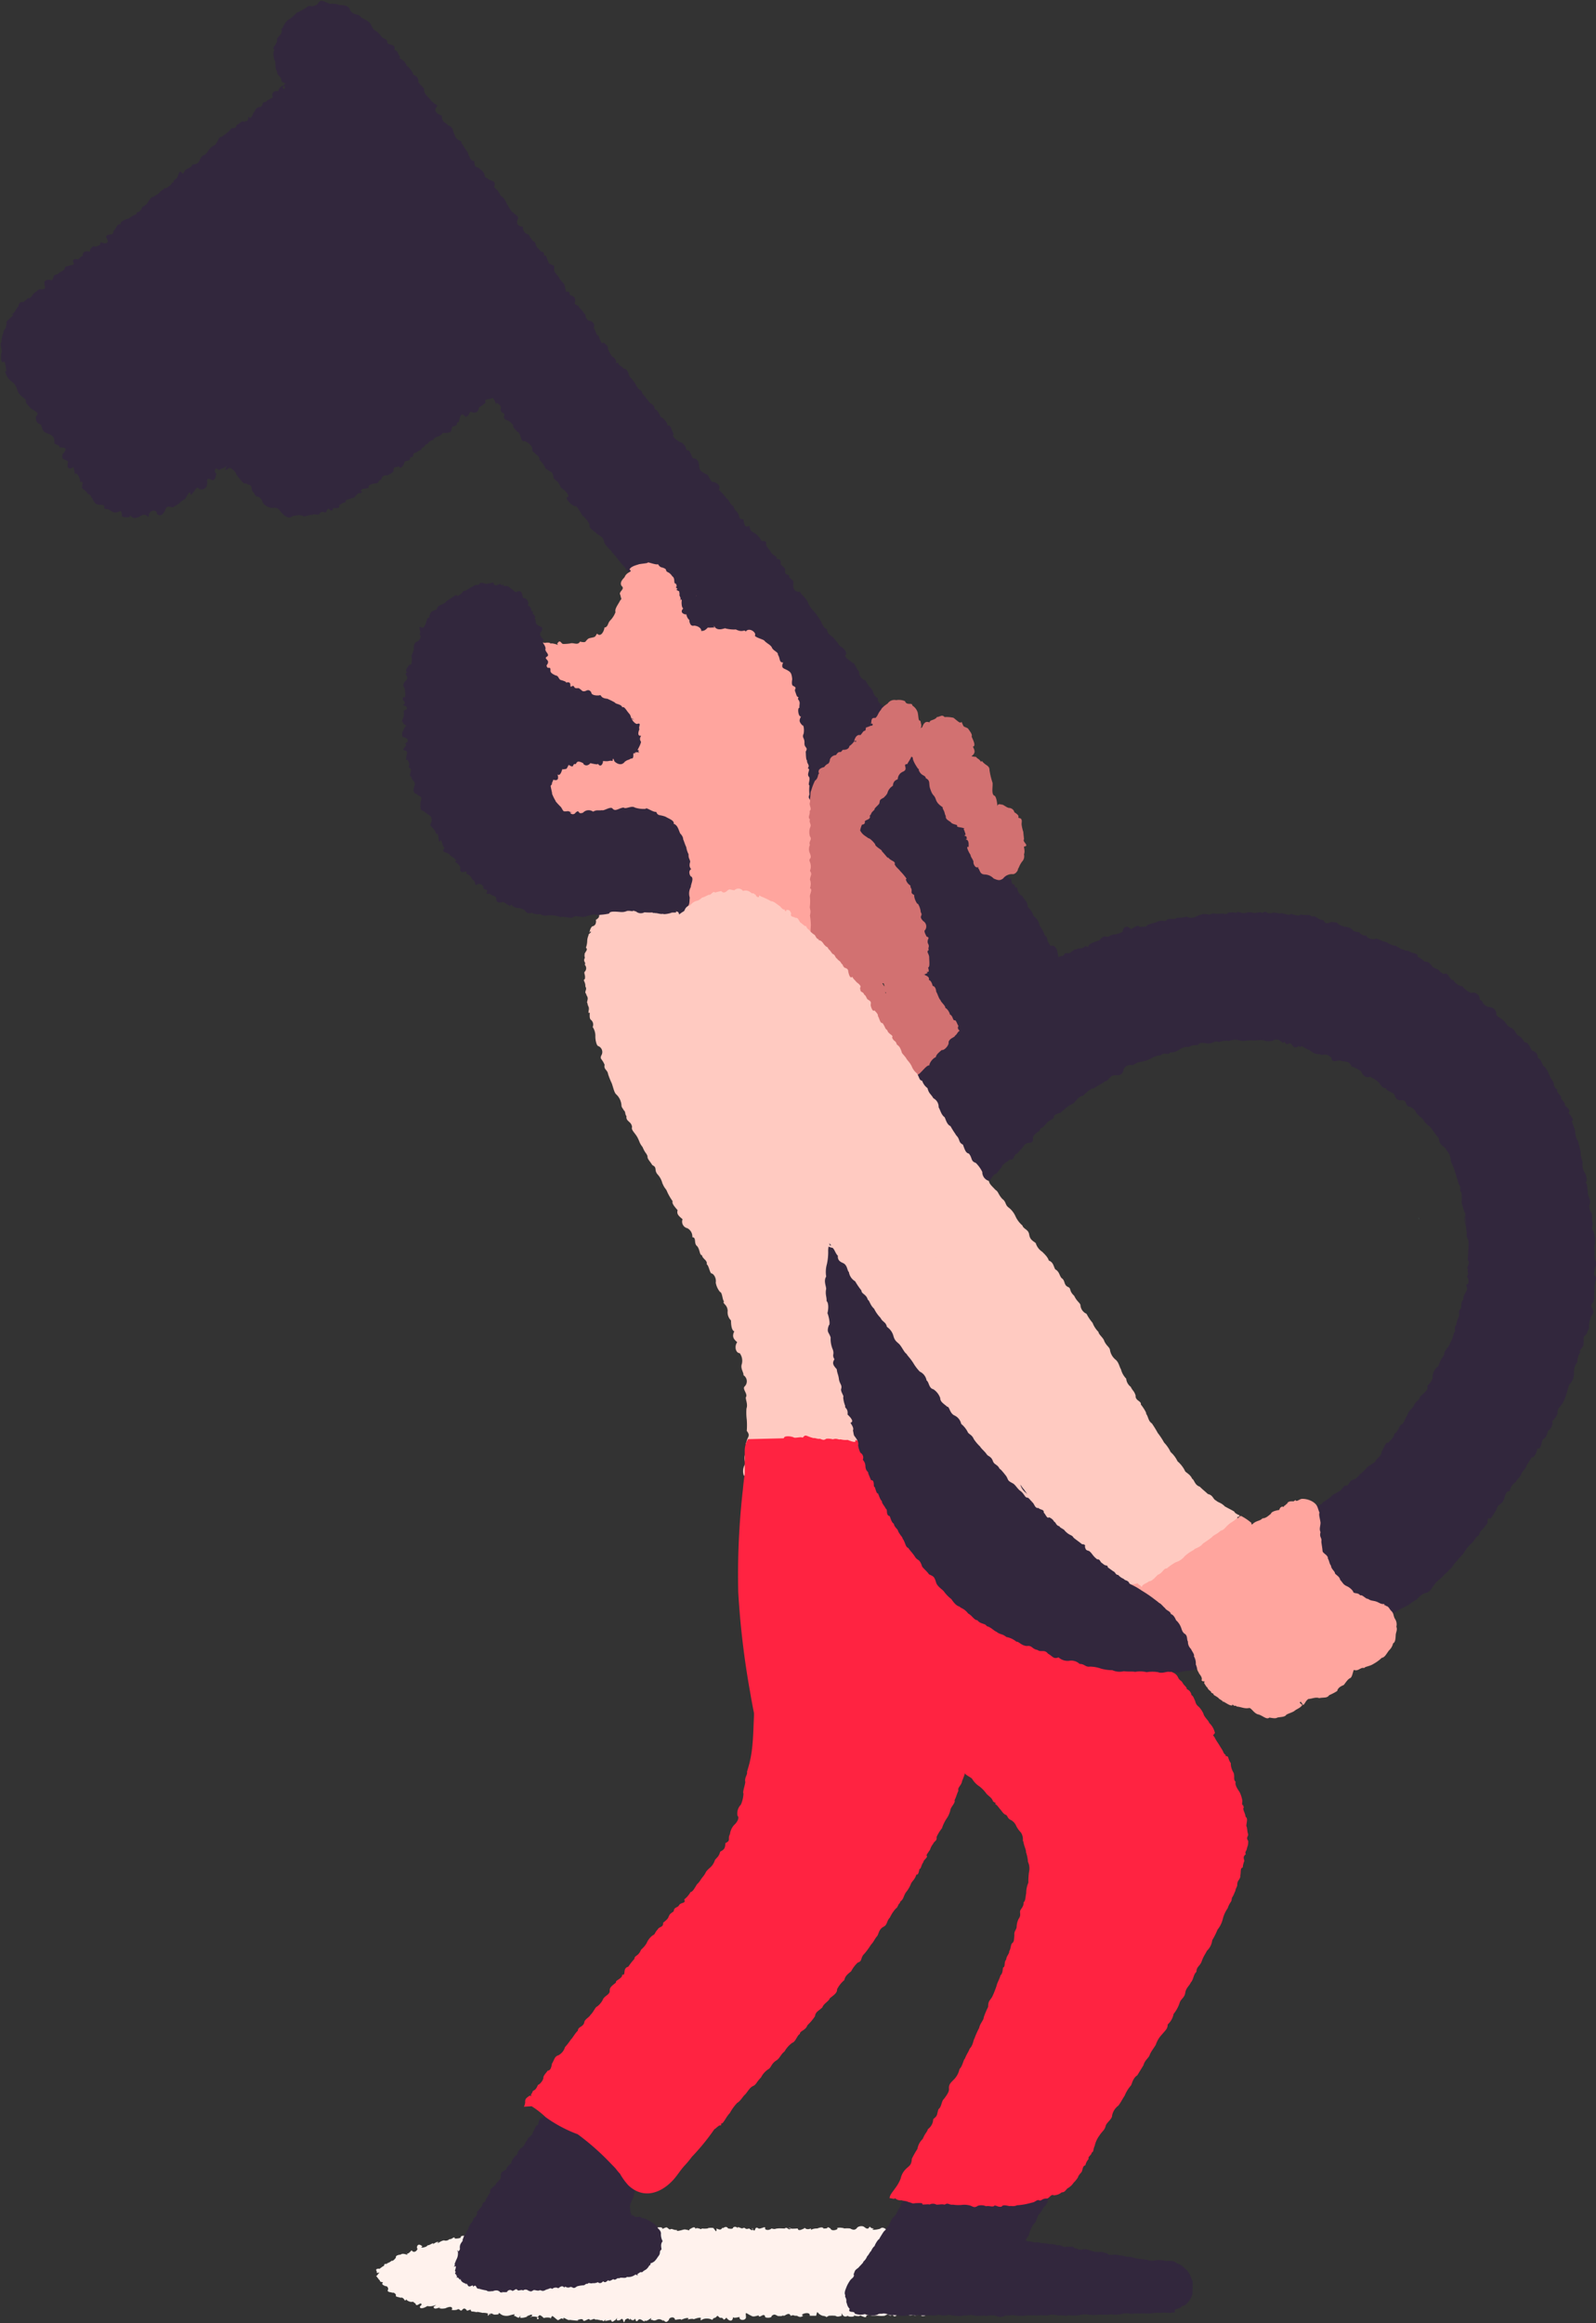 <svg id="Layer_1" data-name="Layer 1" xmlns="http://www.w3.org/2000/svg" viewBox="0 0 303.46 441.4"><rect x="0" y="0" width="303.46" height="441.4" fill="#333333" stroke="none"/><defs><style>.cls-1{fill:#fff2ed;}.cls-2{fill:#1e253f;}.cls-3{fill:#d27171;}.cls-4{fill:#ffcac1;}.cls-5{fill:#fffae6;}.cls-6{fill:#21ada9;}.cls-7{fill:#509b92;}.cls-8{fill:#ea463d;}.cls-9{fill:#32273d;}.cls-10{fill:#ff2341;}.cls-11{fill:#ff6f4d;}.cls-12{fill:#1783cc;}.cls-13{fill:#79d3c2;}.cls-14{fill:#ffa59e;}.cls-15{fill:#ff8571;}.cls-16{fill:#ff8080;}</style></defs><title>man-with-key</title><path class="cls-1" d="M601.78,553.47c.35.24-.82,0-.44-.43.21-.21-.37-1.11-.22-.84-.38-.6,0-1-.47-.78-.82.66.11-.53-.66-.72.06.38.07.18-.83-.66-.21-.84-.36-.48-.95-.59.73.29-.88-.35-1-.51-.91-.18-.64,0-1.08-.44-.71,1-1.36-.67-1.12-.39-.07-.51-.52-.53-1.14-.35-.33.28-1.54-.25-1.18-.31-1-.38,0,.2-1.19-.27-1.31.37-.64-.2-1.2-.25-.18-.56-.11-.09-1.2-.23-.19.22-.43-.31-1.19-.21-.15.52-.31-.24-.88-.16-.42-.21-.23-.43-.88-.17-.42-.62-.57,0-.87-.17-1.21,1-.6.38-.88-.16-.61-.17-.7-.08-.88-.16,0,0-1.25-.06-.89-.14.17.33-.66-.94-1.09-.15,0,.06-.37.66-1.1-.12-1.15.09-.81.17-1.11-.1-.62-.44-.85-.26-1.11-.07-1.07.31-1.87.2-1.11-.06-1.11,0-.53-.74-1.11,0-.64.2-.83-.78-1.11,0,1-.38-.72-.75-1.12,0-.28.23-.52.39-1.24,0-.68-.06-.94,0-1.24,0,.51,0-1.11-.34-1.25,0,.53.05-1,.73-1.24,0-1-.56,0,.06-1.24,0-.12.34.17-.57-1.25,0-1.38,0-1.1.57-1.24,0-1,.46-1.28-.43-1.25,0-.36.11-1.15.63-1.24,0-2.19.18-1.89-.27-1.24,0-.6.51-.66-.42-1.25,0,.63.05-1.15-.06-1.24,0-.62,0-.48.24-1.24,0-.48.41-1.19.34-1.25,0,.22-.6-.88.19-1.24,0-.93-.66-.38,1.15-1.24,0,.22-.22.39.82-.54,0-1,.33-.52-.38-1.35,0-1-.34-.77-.35-.85,0,0-.33-.85-.49-.9,0-.36,0,.13.15-.9,0-.42-.74-1.29.23-.85,0-.49-.46-.11.64-1.35,0,0,.87-.1.52-.54,0,.08-.18-1.1-.15-1.15,0a4.78,4.78,0,0,1-1.16,0c.12.4-.8-.33-1.16.06-.13-.68-1,.13-1.15.08.12.48-.56-.09-1.16.09s-1.49.38-1.15.07c-1,0-.85-.37-1.42-.1-.71-.41-.34-.6-1.42-.1.22-.49-1.23-.34-1.42-.09s-.89-.7-1.42-.08c-.35-.26-.42-.23-1.42-.08-.44.17-.91-.21-1.43-.07-.63-.37-.74.11-1.37,0,.39-.4.44.55-.76-.11.19.1-.26.38-.71,0-.83-.46-.56-.41-1.43,0a2.2,2.2,0,0,0-1.42,0c-.35,1-.37-.12-1.36,0-.08.23-.93-.31-.74,0,.15.57-.21.35-.75,0-.37.06-1.26-.26-1.42,0-.46,0-1.89.35-1.43,0-.86.62-1.39.13-1.46,0-.3-.38-1.79-.49-1.38.06-.39.51-.48.53-.9-.07.66-.18-.76-.27-.49.16a5.67,5.67,0,0,1-1.45,0c-1.54.43-1.5-.08-1.36.09-.3-.32-.6.42-.59.08-.29-.34-.11-.18-.89,0-.58-.1-.59,0-1.37.11-.92.4-1.86.7-1.45.13-1.32.08-.91-.37-1.4.16.7.41-1.6-.11-1.43.15-.4.29-1.24.35-.61.18-.52-.63-.69.72-.82,0,.5,0-1,.45-1.38.16-1-.62-1.14-1-1.08.17.68-.16-.59.44-1.08.17.65.06-.78,1.06-1,.15.82.18-.93-.21-1.13.23.35.3-1.54.43-1.07.22-.32-.32-.48.25-1.07.22a1,1,0,0,1-1,.23c-.61,0-1.7,1-1.06.27-.68,0-1.25.74-1,.29.1-.22-1.16.65-1.05.27,0,.53-1.84.72-1,.32-.62-.58-1.08-.36-1.05.32.37.1-.49,1.22-1,.41-.28.21-.79,1-1.07.38.78,1-.44-.09-1.05.45-.24,0-1,.13-.88.54-.33.52-.77.75-.82.59-.37.46-1.29.55-.75.64-1-.11-.44.27-.83.42-.19.05-.92.71-.76.47-1.16,0-.22.65-.52.64.14.56,1.12-.57,0,.74-.4-.28.65.81.38.69.44.09,0,.46.75.48.74.94,0-.09.13.05-.53.38.26.66.4.68-.52.27.46-.39.56.64-.48.62.85.57.69.59-.31.25.48-.3.8.54-.29.29.53.34.87.48.59-.24.87.92.93.42.87-.28-.51-.09.94.36,1.26,0,.06-.14.94.29.18.94,1.15-.58,1.16.3-.72.47-.13,1,1.1.2,1.23.28,2.37-.74,1.2.14,0,.92,1.94-.39,1.1.2,0-.62-.69.41,1.13.09,1.82-.84,1.19.64,1.2.16-.22.15.36.27,1,.11.57-.34.52.34.94.11.33-.45.6-.46,1,.09,1.14-.43.41-.06.91.15,0,.1-.37-.16,1,.14-.43-.24,1.43.2,1,.11,1.39-.1,2.15.83,1,.1.07,1.15.1-.35,1,.12.14.28,1.68-.09,1,.09.24-.69.34.2,1.09.11-1-.32,0,.36,1,.08,2-.56.4.15,1.1.09,1.1.7.63.06,1.1,0-.77.83,2.08-.06,1,.1.51-.13,1.54-.79,1,.11-.69-.07.71-.18,1.11,0,.88.33-.47.67.11,0,.28-.22.21-.75,1.15.18.78-.23,1.68,0,1.29.16.39-.78.19-.66,1.21.12.33.47.85-.7,1.25.07-.26-.93.8.25,1.21,0,.44.07,2.41.28,1.27,0,0,.2,1-.4,1.24,0,.08.63,1.22-.55,1.25,0,.44.12.82-.44,1.14,0,0-.24,1.44.3,1.13,0,.74.54.12.09.9,0-.69.37.08.15.89,0,.23.66.4.22.89,0,.73-1.08-.44.54.9,0,.7-.8.5,1.33.9,0,.71-.53.69-.06.9,0,.08-.62.11.3.81,0,.41-.71.1.83.81,0,.44-.5,1.39.87,1.16,0,.28.74,1.77-1,1.16,0,.53-.07.43.3,1.16,0,.88-.48,1.57.68,1.17,0,.44.22.54.74,1.16,0,0-.48,1.07-.76,1.17,0,1.53-.26,1-.05,1.16,0,1.19-.57,1.73-.34,1.15-.05.07,0,1-.27,1.24-.07,1.86-.69,1.3.09,1.25-.06.17.58.14-.08,1.24-.07s.92.54,1.25-.06c1-.19.39-.86,1.24-.07.94-.16.41.85,1.25-.06.09.31,1.1,1.17,1.24-.06.1,0,0,.25,1.25-.06-.21.74,1.32.79,1.21-.06-.09-1.05-.12-.67,1.21-.06.55.16,1.4-.4,1.21,0,.39.24.86-.6,1.21-.05-.2.5,1.47.36,1.22,0,.51-.37.57-.35,1.21,0,1.33.08.45-.17,1.21-.05.48-.25,1-.64,1.21,0,1.1-.25.06,0,1.22,0,.69.41.85.15,1.21,0-1-.23,1.42-1,1.21,0,.17,0,1.7,0,1.22,0,.36-1.3,0-.43,1.21,0,1.37.17.18.54,1.21,0a7.21,7.21,0,0,1,1.22,0c.43.22.5.19,1.21,0,0-1.29,0,.68,1.17,0,.11.28,1.45.19,1.16,0s.81.24,1.17,0c-.33-.37,1.32.74,1.17,0,.32-.23.6-.11,1.16,0a5.75,5.75,0,0,1,1.17,0,4.92,4.92,0,0,0,1.16,0c1.25-.6.26-.23,1.17,0,.54-.61.34.52,1.12-.08.69-.09,1.46-.48,1.06,0-.86,0,.45-.42,1.09-.06a1.28,1.28,0,0,0,1.08-.08c-.09.37,1.12.06.79-.09.22-.16,1.39,0,.73,0-.51.57,1.2.45.71-.1-.32-.08.34-.19.79,0,1.23-.4,1,0,.76-.05,0,.5.34-.15.76,0,.87-.08.37-.17,1.16,0,.5.15.73-1.07,1.17-.06,0,.26,1.32-.27,1.17-.12.73-.25.69-.32,1.15-.18a1.43,1.43,0,0,1,1.12-.25c.34-.12.54-.4,1.07-.34.32.06,1.29,0,.86-.33.28.11.39-.49.85-.34.24,0-.07.15.84-.37.68-.12.85-.27.8-.4.67.09.52-.15.78-.43.2.65.43.31.75-.46.65,0,.25-.08.67-.55,1.07-.24.43-.7.51-.63.4-.4-.14-.58.31-.68.26-.15.75-.17.09-.71-.26-.33.59-.73-.13-.72C601.88,554.19,601.89,553.65,601.78,553.47Z" transform="translate(-410.9 -121.64)"/><path class="cls-2" d="M613.44,443.27c.45.71-.08,1.21.32,1.72.11.81.4,1.15.26,1.74.36.4.24,1.34.23,1.74.18.74.6,1.25.17,1.75a4.42,4.42,0,0,1,.14,1.76,6.51,6.51,0,0,1,.09,1.76c-.48-.6,0-.47.36-1.2,0-.64.13-1.08.32-1.2a2,2,0,0,1,.28-1.3c-.08-.12.45-1,.25-1.31.19.15-.08-1.29.24-1.3a8.72,8.72,0,0,0,.24-1.31,2.48,2.48,0,0,0-.07-1.31c.14-.56-.75-.51-.66-.94C614.65,442.75,614,443.07,613.44,443.27Z" transform="translate(-410.9 -121.64)"/><path class="cls-2" d="M611.11,435c-.05-.22.1-.5,0-.65s0-1-.34-1.21c0-.46-.37-.52-.94-.88.32.89.6,1.09.65,1.35S611.25,435,611.11,435Z" transform="translate(-410.9 -121.64)"/><path class="cls-2" d="M614.72,456.34c0-.55.47-.92.37-1.56.34-.16.28.35,0,0-.12-.12-.22-.33-.42.06C614.83,455.35,614.56,455.94,614.72,456.34Z" transform="translate(-410.9 -121.64)"/><path class="cls-3" d="M595.24,356.1c1.65-9.25,4.41-18.3,10.09-25.51a2,2,0,0,1,0-1c-.49-.39.2-1.09.19-.89.4.31.35.62.47,1a35.59,35.59,0,0,1,5.85-5.56l.38-.26s0,0,0-.05a1.53,1.53,0,0,0-.83-1.42.59.59,0,0,1-.1-.36l0,0c-.06-.63-.85-1.42-.87-2a9.1,9.1,0,0,0-1-1.95c-.4-.73-.26-1.33-.8-1.38-.79-1.2-1-.76-.81-1.37a2.59,2.59,0,0,1-.84-1.35c-.77-.93-.62-1.14-.85-1.35a1,1,0,0,0-.62-1.13c-.12-.86-.33-1.15-.68-1.11-.07-.25-.09-.91-.75-1.06-.58-.88-.25-.45-.83-1-.23-.5-1.07-.49-.89-1.37-.57-.58.25-1.52-.88-1.37-.84-.3-.62-.47-.9-1.37a3.28,3.28,0,0,0-.94-1.34c-.36.4-.65-.22-1-1.34a8.68,8.68,0,0,1-1-1.33c.1-.87.11-1.42-1-1.33-.41.13-.4-1.1-1-1.33-.16-.79-.85-.62-1-1.35.14-.42-.43-.94-1-1.36-.17-.86-.29-.56-1.52-1.08a3,3,0,0,0-1.84.12c-.87-.79.06-.88-.89-1.58-.25-1-.58-1.56-1-1.53-.3-.48-.35-.19-1.15-1.43a6.78,6.78,0,0,0-1-1.47c.07-.46-.62-1.57-1.41-1-.65-.4-1,.13-1.75,0-.48.27-.48,1-.8.45.06-.86-1.09-1.85-1.16-2-.17-.95-1-.85-1.74-1.14a4.08,4.08,0,0,0-2,.42c-1,.53-.93,1.4-1.12,1.74-.34.45-.37,1.84.4,2.05a6.19,6.19,0,0,1,1,1.73c-.18.1-.07.52.16,1,0,.48.09.8,1,1-.22.46-.16.21-.63-.1-.74,0-1-1.31-1.36-.87-.5.91-.88-.3-1.62,0a2,2,0,0,0-1.55,1.4c.51,1.17.09,2.07-.12,2.08,1,.82.49,1.12.59,1.53s.44.64.73,1.25c.8.25.57,1.29.73,1.41.09.6,1.49,1.09.62,1.36-.31.28.27,1,.56,1.55.1.33.28.93.51,1.57.66.35.06,1.37.49,1.57.18,1,.11,1.33.5,1.57.75.35.35.69.4,1.21s.14.43.39,1.2c0,.07,0,.14,0,.2a9.24,9.24,0,0,0-.69-1,2.57,2.57,0,0,0-.78-1.61,2.21,2.21,0,0,0-.78-1.61c-.22,0,.34-.33-.25-.5-.32-.48-.68-.66-.43-1.53-.11-.22-.28-1-.49-1.53a3.58,3.58,0,0,0-.45-1.69c.06-.83-.63-1.31-.58-1.66-.29-.83-1.11-1.31-1-1.48a2.32,2.32,0,0,0-1.15-1.1,6.87,6.87,0,0,0-1.53-.7c.21.2-.3-.07-1.45.08-.15.55-.54.3-1.08.84a3.08,3.08,0,0,0-.55,1.28c-.36,1,0,1.27,0,1.39a1.34,1.34,0,0,0,.39,1.23,10.88,10.88,0,0,0,.47,1.24c.2.49-.2,1.17.51,1.19.25.55-.08,1.18.5,1.22a5.46,5.46,0,0,1,.83,1.64,3,3,0,0,1,.86,1.62c0-.36.15.64.12.45.17.58.75,1.27.38,1.31.38.08.54.78.39,1.32.45,1,.6,1,.4,1.31.43.32.07,1.08.38,1.31.11.87.67,1,.37,1.32,0,.18.47.63.34,1.33s-.35,1.17.33,1.43c.11.27.19,1.45.31,1.43.26.15,0,.53.27,1.44-.19.52.42.79.25,1.44s.56,1,.23,1.45c-.28.64-.49.93.2,1.45a2.22,2.22,0,0,0,.18,1.61c.41-.21.09.91.14,1.61s-.18,1,.09,1.61a1.39,1.39,0,0,1,0,1.6c.34.51,0,1,0,1.6-.3-.08.42,1.69,0,1.61a13.28,13.28,0,0,1-.07,1.6c-.21.11.51,1.45-.08,1.61a2.2,2.2,0,0,1-1-.34,17.75,17.75,0,0,0-1.92-.13c-.83.51-1.79-.06-1.8.65-.28-.26-.27-.32-.61-.64,0,.15-.8-.39-1.25-.92-.65-.19-.6-1.28-1.1-2-.75.21.4,1.28.38,2,.37.78-.44.9.38,1.95-.2.45-.44,1.68.38,1.95.29,1.08.49,1.26.38,2a2.31,2.31,0,0,1,.39,2c.36.5.15,1.24.38,1.95.25,1.44.68,1.56.39,1.95,0,.48.35,1.78.39,2,0,.83.68,1.28.4,1.95a2.3,2.3,0,0,0,.4,1.95c-.21.36.17,1.23.4,1.95a17.45,17.45,0,0,0,.42,1.94c.61.55.25,1.77.41,1.95a11.58,11.58,0,0,0,.42,1.94c.45,0,.83-.08,1.31-.12.4-.19.85-.51.8-.75s.35-.5.95-1.38a10,10,0,0,0,.63-1.54c0-.64,1-1.26.4-1.65a4.07,4.07,0,0,0,.26-1.69c.36-.11,0-1.17.23-1.69.45-1-.18-1.35.3-1.63,0-.11,0-.52.11-.56a9.29,9.29,0,0,0,.78,1.53c.18.66.64.65,1,.9,0,.47,1.38.63,1.29.34a6.64,6.64,0,0,1,1.29-.26c.36-.38.5-.82,1-.9.15.37.59,1.62,1.07,1.45.26.4,1.42.3,1.56.42.17.62-.05,1.74-.56,1.77.14.48-.76.81-.66,1.74a6.88,6.88,0,0,1-.85,2.07c.2.44-.81,1.57-1.09,1.92-.35.12-.67.83-1,1.27a13.29,13.29,0,0,0-1,1.23c.06.53-.83,1-1,1.23s-.62,1.11-1,1.22c-.7.19-.36,1-1,1.23-.55.51-1.35.93-1,1.25-.3.71-.68.37-.83,1.17s-.79,1.1-.76,1.19c.3.78.1,1.14.5,2.06a2.14,2.14,0,0,0,.51,2c.25,1-.27,1.33.53,2,.42.76.93,1.71.53,2a11,11,0,0,1,.56,2,3.06,3.06,0,0,1,.56,2,11.4,11.4,0,0,1,.58,2,2.92,2.92,0,0,1,.59,2c.95.38.66.83,1.59.84.71.05.86.77,1.65.78a4.61,4.61,0,0,1,2.09.84c.64.49,1.48.23,2.15.69.49.06,1,.66,2.08.47.39-.22.72.08,1.17,0,.13.2.24,0,.35,0,1.22.2,2.08-.49,2.24-.12a7.66,7.66,0,0,0,1.94-1.14c.37-.24,1.45-.58.8-1.28.47-.16.12-.69.07-1.44a2.81,2.81,0,0,1-.42-1.4,2.58,2.58,0,0,0-1-1.19c0-.46-.63-.59-1.07-.88-.67-.12-.57-.45-1.19-.64-.07-.37-.79.16-1.21-.56,0-.63-1,.05-1.36-.49.23.33.69-1.12,1-.82.4-.1.69.43.94-.54.87-.11.83-1.15.9-1.76.08-.19.57-.34.21-.35.45-.77,0-.92.24-1.39.34-.24.14-.63-.61-.87a6.9,6.9,0,0,1-1.11-.63c-.9.13-.7-.15-1.2.11-.65,0-.37-1.22-.81-1.78-.54-.33-.7-1.29-1-1.68.25-.43.53-1,.73-1.3,0,0-.06-.26.15-.28.48-.22.92,0,1.51.09.81-.25,1.33-.13,1.42-.29.24.28,1.21-.28,1.32-.54.73-.67,1.06-.79,1.33-.74.4-.4.92-.73,1.09-1,.58-.49.84-.56.92-1.09.4-.37.58-1.15.74-1.21.57-.49.64-.5.61-1A7.54,7.54,0,0,1,595.24,356.1Zm-16.06-46a.56.56,0,0,0,.2.12.25.25,0,0,0-.08.21Q579.24,310.21,579.18,310.06Z" transform="translate(-410.9 -121.64)"/><path class="cls-4" d="M540.76,291.3c-1.33-2.12-5.21-2.48-6.27.18a5.54,5.54,0,0,0-.25.68c-.31.09-.47.23-.45-.07-.72.61-1-.1-1.55-.18-.52.37-1.83-.34-1.57-.1-.43-.33-1.27,0-1.56,0-.38.68-.6.45-.6.35a6.86,6.86,0,0,1-1.42.94c.06.23-.62.29-.46.37s-.15.18-.11.09c-.57-.09.05.69-.91.93-.36.23-.57,1.2-.84,1,.12.2.07.55-.59.92.05.05.22,1.06-.66,1.23-.45.28-.7,1.74-.44,1,.6,0-.47.51-.26.66a2.92,2.92,0,0,0-.27,1.21,4.15,4.15,0,0,1-.25,1.2c.59.38-.48,1-.21,1.42-.26.27,0-.14,0,.52-.39.78.28.71,0,1.3a.93.93,0,0,1,0,1.3c-.26.24.2.72,0,1.41-.46.25.15.45.11,1.41.43.61-.31,1,.15,1.39.05.47.48.53.2,1.4.09.12-.22.21,0,.2,0,.31.07.07.12.62l.06,0a3.37,3.37,0,0,0,.15.48l0,.1a.34.34,0,0,0-.1.22.61.61,0,0,1,.14-.13c2,4.49,7.64,3.58,11.33,1.89s5.35-6.27,6.13-9.89C541.38,301,543.38,295.47,540.76,291.3Z" transform="translate(-410.9 -121.64)"/><path class="cls-2" d="M528.51,292.16l0,0S528.51,292.13,528.51,292.16Z" transform="translate(-410.9 -121.64)"/><path class="cls-4" d="M596.8,390.64c-.18-.95.08-1.27-.45-2a3.33,3.33,0,0,0-.51-1.88c0-.46-.71-.68-.23-.87,0-.19,0-.12,0-.06l-.05,0,.07-.11c-.68-.57,0-1.36-.29-1.49-.24-.83-.7-.85-.49-1.49a3.85,3.85,0,0,0-.06-1.64c.1-.28-.07-.75-.28-1.65-.3-.14-.15-1.29-.4-1.62,0-.75-.28-1-.44-1.52.12-.5-.84-1.76-.51-1.65-.2-.72-.67-1-.55-1.64-.52-.79,0-1-.6-1.62.17-1.42-.27-.9-.64-1.61a1.43,1.43,0,0,0-.67-1.59c-.32-.39-.28-1.4-.69-1.58a2.81,2.81,0,0,0-.72-1.56,5.82,5.82,0,0,0-.74-1.56c-.55-.6.19-.88-.78-1.54a3,3,0,0,1-.81-1.52c-.21-.59-.37-1.24-.87-1.49-.51-.59-.67-.59-.91-1.45a6.54,6.54,0,0,0-1-1.48,4.39,4.39,0,0,0-1.19-1.37,9.81,9.81,0,0,0-1.41-1.06c-.45-.48-.8-1.08-1.66-.59-.1-.07-.12-.16-.4-.6,0-.54-.84-1.13-.33-1.14-.2-.41-.58-1-.5-1.3-.15-.3-.55-.38-.43-1.33-.42-.13.11-.78-.59-1.23a11.2,11.2,0,0,1-.49-1.36,4.42,4.42,0,0,1-.58-1.47c-.08-.56,0-1.67-.16-1.76.27-.51-.13-1.07-.57-1.68-.7-.88-.14-1-.74-1.66-.79-.45-1-1.48-.87-1.55s.06,0,0,0c-.41-.06.39-.33-.08-.4-.31.17-.23-.46-.3-.91a2.4,2.4,0,0,1-.16-1.7c-.32-.16.1-.74-.19-1.64.1-1,.28-.69-.18-1.76s-.48-1.08-.31-1.56c-.3-.83-.07-1.34-.36-1.69s-.08-1.34-.34-1.58a1.2,1.2,0,0,0-1-1.49c-.53-.48-1.34-.68-1.61-.48-.24-.37-.94.23-1.62.5-.43.39-1.18,1-1,1.46-.1.33-.11,1.22-.31,1.39-.38-.13-.87-.83-1.11-.83a5.49,5.49,0,0,1-1.34-.18c0-.52.45-.91-.34-1.84a3.38,3.38,0,0,1-.67-1.78c-.41-.47-.9-.41-1-1-.34.19-.82-.28-1.38-.33-.21.33-.36.55-1.37.35,0,.06-.6.43-.87.73,0,0,0,.23-.11.28-.48-.78,0-.85-.32-1.8.23-1.25-.69-1.05-.42-1.78.3-.17-.59-.77-.45-.91-.67.51-.79.39-1.73.52a7.19,7.19,0,0,0-1.74.48,9.91,9.91,0,0,0-1.75.43c-.86,0-1.09.8-1.76.4a1.74,1.74,0,0,0-.51,0c0-.82-.07-1.65-.06-2.49,0-3.46.53-6.93.19-10.36-.31-3.13-4.48-5-6.46-2.44a5,5,0,0,0-4.63,1.16,3.88,3.88,0,0,0-.7.76c0-.09,0-.13-.11-.46.33-.22,0-1-.26-1.2a6.08,6.08,0,0,1-.55-1.84c.86-.22,1.6-.22,1.87.1.66-.06,1.52.21,1.79-.32s1.55-.21,1.55-.88c.71-1,.83-.75,1.21-1.32,0-.64,1.54-1.07.75-1.62.29-.1.5-.52.4-.24A5.7,5.7,0,0,0,546,298.4c.61.42.39-.54.37-1.52.37-.77,0-1-.31-1.52-.17-.19-.37-1.08-.88-1.25-.65-.82-.62-.57-1.35-.71s-.92.16-1.7.1a.63.63,0,0,0-.24.26,1.91,1.91,0,0,0,0-.2,2,2,0,0,0-.16-.3c-.22.26-.43.53-.64.8-.08.1-.64.88-.74,1-1.39,2.07-2.65,4.21-4,6.32-2.81,4.56-5.47,10.68-11.25,11.61a.51.51,0,0,1-.47.06h-.13a6.09,6.09,0,0,1-.85,0,7.14,7.14,0,0,1-.82.45c0,.29-.13.76.11.54s-.13,1,.31,1.36a1.14,1.14,0,0,1,.34,1.36,3,3,0,0,1,.51,1.81c0,.83.28,1.78.54,1.81a1.22,1.22,0,0,1,.59,1.79c-.31.74.11.53.63,1.78-.21.9.55.92.66,1.77a15.46,15.46,0,0,0,.7,1.75c.33.93.47,1.82.91,2.15a3.12,3.12,0,0,1,.94,2.13c.07.43.45.68.39.81.45.28.21.77.56,1.14-.16,1.06.94.94,1.06,2.08-.24.55.64,1.17,1.08,2.07s.32.95.92,1.73c.49,1.19.71,1.08.93,1.72,0,.58.25.66.94,1.72.95.44.29.91.95,1.71a3.91,3.91,0,0,1,.94,1.71c.57,1.29.6.83.95,1.71a11,11,0,0,0,1,1.71c-.14.42.22.87.95,1.71-.22.73.2,1.09.94,1.71a1.29,1.29,0,0,0,.93,1.72,1.79,1.79,0,0,1,.93,1.7c.84.06.21,1.18.92,1.71.55.66.43,1.71.91,1.71.11.73,1.08.94.9,1.73.39.18.56,1.54.88,1.73.37,0,1,.81.84,1.75a3.78,3.78,0,0,0,.81,1.77c.46.11.43,1.47.76,1.79-.37.46.63.53.7,1.8a2.2,2.2,0,0,0,.63,1.83c0,.64.08,1.91.63,2.06-.55,1.1,0,1.58.55,2.07-.58.76-.3,2.05.47,2.08a2.39,2.39,0,0,1,.4,2.09c-.29.85.41,1.62.32,2.1a1.37,1.37,0,0,1,.26,2.1c-.61.5.68,1.47.18,2.12,0,.56.42,1.34.13,2.11a10.36,10.36,0,0,0,.06,2.12,14.25,14.25,0,0,1,0,2.13c.8,1,.09,1.11-.06,2.12-.39.66.19,1.2-.12,2.13-.61,1,.07,1.78-.16,2.12a2.42,2.42,0,0,0-.21,2.12c.42,0,.39.92.05,1.19a6,6,0,0,0,.06,1.49c.47.21,0,.63.06,1.5-.05.64.31,1.49.07,1.5.19,0-.48,1.4.08,1.49-.63.55.37,1.47.1,1.5.63-.34.25,1.25.14,1.49.11-.17.29,1,.24,1.93a9.38,9.38,0,0,0,.31,1.92c.35.72.37.45.29,1.5,0,.07.1.61.08.33.22.34.06.34.2.82a2.23,2.23,0,0,1,.47,1.63,2.43,2.43,0,0,0,.5,1.58c.25,1.22.56,1.25.63,1.66s.9,1.14.56,1.47c.3-.43,1.52-.36,1.69-.48.48-.83,1-1.79,1-1.45a.34.34,0,0,0,0-.15h0c.07-.21,0,.29.22.29a3.32,3.32,0,0,0,.23,2.18c-.27,1.37.77.83.6,1.17.84-.6.82.78.95.59.65-.26.86.3,1.47.28s.79.12.77-.32c.71.75.85.42.88.95a2.46,2.46,0,0,0,1.27.35h0a2.77,2.77,0,0,0,1.29.39c-.1.05.86-.32,1.19-.14.7-.73.59-.33,1.07-.55a2,2,0,0,1,1-.83s.23-1,.87-1c.22-.76.82-.83.77-1,.24-.9.93-1,.84-1.16a1.52,1.52,0,0,0,.8-1.19c.29-.48,1-.85.77-1.21.29-.61.28-1.72.74-1.23.59-.65.56-1.09.72-1.24.43-.73.66-1.17.71-1.25.48-.79.28-1,.8-1.41.09-.42.58-.31.79-1.43.88.63,1.33,1,1.74.89.8.11,1.21-.38,1.87-.45a4.48,4.48,0,0,1,1.54-1.4c.23-.17.39,0,.81-.35.19,0,1.42-.31,1.08-.9.13-.42.63-.49.89-1.13a1.6,1.6,0,0,0,.74-1.25,3.16,3.16,0,0,0,.61-1.27c.14-.73.83-1,.53-1.28-.08-.41.17-.7.45-1.33.83.12,1.29-.51,1.8-.47.64-.29.62-1.14,1.18-1.1,0-.66.78-.66.95-1.22.5-.25.44-.56.76-1.32,0-.55,0-.62.62-1.4.09-.47.34-.72.51-1.47.17-1,.46-1.23.44-1.51.36,0,.47-.28.78-.38.44-.35.55-1.37,1.32-1.54a11.33,11.33,0,0,0,.65-1.78c.09-.75,0-1.35.14-1.93C596.87,392.21,597.25,391.72,596.8,390.64Zm-13.6-11.38c0,.06,0,.1,0,.15s.14.06,0,0v0h0a.08.08,0,0,1,0,0,16.15,16.15,0,0,1-.24-1.77c-.18-.21-.11-.82-.16-1.34.24.23.71.26.44.48a1.43,1.43,0,0,0,0,1.11c-.09.12-.34.81,0,1a.68.68,0,0,0,.17.07A.58.58,0,0,0,583.2,379.26Z" transform="translate(-410.9 -121.64)"/><path class="cls-5" d="M583.17,379.44h0v0h0Z" transform="translate(-410.9 -121.64)"/><path class="cls-5" d="M537.92,292.66l.14,0C537.85,292.57,537.85,292.61,537.92,292.66Z" transform="translate(-410.9 -121.64)"/><path class="cls-5" d="M558.49,323.44a1.54,1.54,0,0,1,.07-.24C558.49,323.29,558.45,323.37,558.49,323.44Z" transform="translate(-410.9 -121.64)"/><path class="cls-5" d="M558.56,323.2l0,0S558.57,323.17,558.56,323.2Z" transform="translate(-410.9 -121.64)"/><path class="cls-6" d="M626.38,468.9c-.29-.29,0,.16.07.11-.21-.51.31-.1,0-.06C626.43,469.08,626.19,468.68,626.38,468.9Z" transform="translate(-410.9 -121.64)"/><path class="cls-6" d="M575.12,351.71c.18.83.19.8.83,1a3.41,3.41,0,0,1-.54-1c-.21-.41-.53.35-.29,0C575.53,351.89,574.58,351.48,575.12,351.71Z" transform="translate(-410.9 -121.64)"/><path class="cls-7" d="M593,408.67c-.12-.09-.82-.53-.39-.25-.2,0-.24,0,.13,0-.3-.46-.16.45.31,0-.18.41,0,.6.11.32S593.05,408.21,593,408.67Z" transform="translate(-410.9 -121.64)"/><path class="cls-8" d="M577.89,268.7c.67-.43.11-.78-.36-1.08-1-.64,0-1.15-.3-.72.07-.34-.17-.63-.36-1.28-.19-.05-1.21-.43-.67-.85a2.7,2.7,0,0,0-1.21-2c.36-.82-1.16-.79-.67-.91-.68-.24-.26-1.24-.77-.94s.25-1-.89-1c.58-.86-.8-.22-.94-.94.31-.75-1.19-.18-.53-.48,0-.39.55-.06-.06-.05-.55-.74-.61-.54-.88-.69-.37-.42-1.11-.56-1.07-.74-1-.39.06-.39-1.12-.68-.32-.3-1.31-.73-.95-.5-.25.31-.36,0-.73-.3-.25.59-.74-.25-1.06-.39a2.9,2.9,0,0,0-1.12,1.27c-.29,1-1.1,1.22-.84,1.53.6.3-.24,1.11-.34,1.16-.36,0-.68,1.37-.3,1.37.7.49-.14,1-.06,1.35-.06.06-.41,1.13.12,1.26-.51.32.28.82.24,1.23-.2.41.06.58.16,1.3.12,0,.15.7.33,1.26s.78.62.5,1.22c.29-.17,0,.85.67,1.14.6.56.19,1.2.82,1.1s1.25.18,1,.79c.35,0,.68,1.11,1.16.71.62,0,.4.32,1.12.54.41-.39.79.46,1.29.3.43.3.61.23,1.25.31s1.25-.51,1.26,0a10.47,10.47,0,0,0,1.29-.15,2.83,2.83,0,0,1,1.28-.34c.45-.61.88-.3,1.2-.53.41-.6,1.15-.19,1.08-.71-.06,0,.8-1.14.9-.89C578.42,269.58,577.89,269.63,577.89,268.7Z" transform="translate(-410.9 -121.64)"/><path class="cls-9" d="M540.09,519.27c-.08,0-.29-.41-.09.08-.2.08-.84.27-.9.47-.46.27-.26.19-.86.59a11,11,0,0,1-.48-1.84c-.15-.94-.46-1.3-1.18-1.18.08-.07-.19,0-.24-.09a12.47,12.47,0,0,0,.26-1.23c.34-.53.17-.73-.07-1.22a1.94,1.94,0,0,1-.45-1.05c.17-.2-.25-1.11-.87-.77-.56-.57-1.23-.58-1.41-.36a3.75,3.75,0,0,1-1.36.31,2,2,0,0,0-1.31.8c-.41.49-.91.51-1.24,1.07.28-.7-.34-.94-.5-1.06-.34,0-.44-.78-.82-.74s-.73-.77-1-.33c-.39-.13-1-.15-1,.17-.67.61-1.51.75-1.63,1.16-.27.85-1.07.69-1.49,1.45a11.26,11.26,0,0,0-1.3.16,2.14,2.14,0,0,0-1.17,1c.06,0,0-.37,0,0-.2.26-.27.36,0,0-.27-.23.25.13-.07.1,0-.24,0,0-.06.06a2.88,2.88,0,0,1-.65.73c-.4.44-.89,1-1.37,1.6-.12-.14-.08.07,0,0a4.54,4.54,0,0,1-.76.82c-.43,0-.84.74-.76.81-.19.34-.64.52-.78.79-.36-.43-.63.58-.78.79a1,1,0,0,0-.78.78c-.19-.17-.76.6-.78.77-.77.15-.76.47-1,1.46-.46-.06-.72,1.14-1,1.44,0,.65-1.09.93-1,1.42-.57.58-.46.92-1,1.41-.49.28-.71.51-1,1.4a2.57,2.57,0,0,0-1.05,1.41c0,.39-.91.69-1,1.4-.88.45-1.08.52-1,1.42,0,.44-1,1.15-1,1.43-.33.46-1.31.83-1,1.45-.37.47-.67,1.15-.77,1.14-.34,1.15-.53.53-.75,1.16,0,.63-.91,1-.68,1.07s-.66.34-.29.47a1.26,1.26,0,0,1-.69,1.07c-.17.28.2.08-.51,1a2.93,2.93,0,0,0-.54,1.12c-.4.42-.39.88-.58,1-.17,0-.4.91-.51,1.1.28,0-.42.49-.47,1.11-.09.42.19.71-.38,1-.22.11-.07-.56,0,.09-.07.27.19-.21,0,0,.07,1.16-.36,1.4-.5,2,.19-.28-.25.25-.07.44-.26.75-.39.14,0,.36.35-.35.1.46,0,.81.39.39-.22.32.13.59.26,0,.15.13,0,0-.31-.28.22.23.28.53-.4.28,0,0,.16.2,0-.06,0-.12.38.4.1-.4.05-.14.28.22.46.47.47.24.92.6,0,.15.17-.07.08,0s-.2-.4.16.08c.32.88,1.1-.34,1.07.42.71-.71.46.46,1.09.34a9.43,9.43,0,0,0,1.47.34c.3.37,1.37,0,1.07.18.73-.31,1.15-.23,1.53.15-.38,0,.92.15.25,0,.28-.05,1.15.08,1.06-.12a.66.66,0,0,1,1-.12c.6-.16.59-.59,1.08-.07.5-.07.8-.19.92,0a.77.77,0,0,1,1,0c.56.21.51.23,1-.07.26-.11.84.23,1.2,0,.37,0,.47.35,1.2-.1.76-.18.75-.43,1.16-.14a1,1,0,0,1,1.16-.13c.54-.39.76-.54,1.16-.12.19-.48.39.27,1.16-.13.52,0,.47.5,1.25-.11a5.33,5.33,0,0,1,1.24-.2c.35-.05.46-.43.72-.24.3-.4.52,0,1-.17a1.92,1.92,0,0,0,1-.18c.21.18.56.33,1-.18.49.46.73-.14,1-.18.24.35.93-.34,1-.18.35.28.75-.44,1-.17.39-.34,1.2.1,1.52-.29a2.1,2.1,0,0,0,1.51-.38c.27-.23.66.39.48-.18.54-.28.49-.39.75-.34s.12-.06.65-.37a1.69,1.69,0,0,0,.62-.53c0,.06.26-.47.38-.45-.11.15,0,.13.08-.13s-.19.27.07-.21c0-.14.44,0,.34-.21.19.09.69-.48,1-1,.71-.82.11-.92.68-1.4.08-.15-.3-1,.24-1.58a2.73,2.73,0,0,1-.32-1.56c-.16-.75-.69-.8-.67-1.16-.32-.26-.55-.55-.86-.8-.46-.13-.33-.23-1-.51.08-.09-.83-.44-1.11-.33-.39-.65-.92.09-1.54-.47-.28-.3,0,.22-.14-.07-.14.12-.16-.4-.17-.17s-.23.34-.21-.2c.16.34-.2-.18,0-.1.44.47-.16-.07-.08-.12-.48.13.36-.35,0,0-.12-.23,0-.72-.11-.79.13,0-.08,0,0,0-.1-.54.14-.8.3-1.46a2.44,2.44,0,0,0,.47-1.24c.3-.95.05-1.07.15-1.58.27-.69.27-1.2.68-1.38.1-.44.83-.45,1-1a1.64,1.64,0,0,1,1.19-.51c.51-.59.77.26,1.18.07.13-.2.89-.76.77-.88a4,4,0,0,1,1.19-1.4c.52-.67,1-1.22,1.18-1.53s.61-.24.91-.8c.6,0,.67-.55.93-.84.64,0,.83-.54,1-1s.61-.57.86-1.09c.1-.73.77-1.07.7-1.22.2-.18.22-.57.49-1.37,0-.49.42-1,.17-.29a4.39,4.39,0,0,0,.47-1.48c.31-.39.27-1.41-.11-1.42-.09-.27-.54-.65-.53-1.23-.19-.39-.56-.83-.93-.72-.18-.37-.42-.43-1.07-.23C540.38,519,540.79,518.75,540.09,519.27Z" transform="translate(-410.9 -121.64)"/><path class="cls-9" d="M637.67,555.26a6.19,6.19,0,0,0-1-2.19c-.7-.59-1.12-1.18-1.95-1.38-.44-.56-1.58-.52-2.13-.47a5.07,5.07,0,0,0-2.19-.11c-.84.17-1-.14-2.1-.22a9.24,9.24,0,0,1-2.18-.39c-.43-.22-.76.12-1.57-.27A12.1,12.1,0,0,1,623,550c-.45,0-1.25.26-1.57-.26-.56,0-.92-.37-1.57-.25a4,4,0,0,1-1.57-.24,2.73,2.73,0,0,0-1.57-.24c-.36.25-1.25-.27-1.57-.24-.16-.43-.59-.22-1.57-.26-.44.26-.95-.5-1.58-.26a3.82,3.82,0,0,0-1.57-.25,9,9,0,0,0-1.58-.21c-1-.25-.93,0-1.58-.18.07,0-.75-.22-.77-.08a6.56,6.56,0,0,1-.63-.22c.29-.56.67-.85.77-1.47a11.48,11.48,0,0,1,.69-1.51c.65-.49.74-1.37.91-1.63.15-.44.82-.91,1-1.59a2.62,2.62,0,0,0,1-2,15.22,15.22,0,0,1,.73-2.11,7.27,7.27,0,0,0,.05-1.07c-.17-.74.64-1.39,1-1.27.17-.1.66-1.12,1-1.3.46-.74.76-1.07.23-2.08.11-.63-.44-.67-1.07-.79-.1-.34-1-.27-1.31.2s-.24.66-1.13.75c-.9.59-.55.7-1.15.71a8.94,8.94,0,0,0-1.17.19c-.3-.06-.22.42-.57.74-.15-.42-1-.1-1.31.14-.78.16-.81,1-1.09.74-.16.53-.43.68-.78.52-.18.26-.42.95-1,1a10.16,10.16,0,0,1-.84,1.11c-.39.32-1.07.91-1.27.86a1.68,1.68,0,0,0-.36-2c-.54-.1-.49-.86-1.65-1.21-.67-.75-1.46-.1-2,.33s-1.17.87-1.26,1.66-.48,1.34-.59,2.16c-.19.32-1.11.76-1.09,1-.19-.05-.19-.47-.33-.19.27.22-.19-.54-.09-.63-.43-.22.43-.14.09-.29,0-.75.26-1.67-.14-1.93a8,8,0,0,0-1.16-1c-.62,0-1-.32-1.68-.36s-1.51.23-1.65.8c-.3.57-1,1-1.3,1.35a3.19,3.19,0,0,1-1.24,1.41c-.18,0,.09-.76.32-1.26,0-1,.19-.74.3-1.26s-.1-.68.37-1.41a1.48,1.48,0,0,1,.43-1.38c0-.57.46-.8.52-1.35a4.67,4.67,0,0,0,.63-1.31c.26-.69-.3-.65-.79-.57-.05.17-.45.61-.79,1.14.27.25-.48,1.07-.65,1.09-.32.5-.56.76-.57,1.06.1.63-.3.66-.59,1.32-.24.07-.46.61-.54,1.18a1.92,1.92,0,0,1-.49,1.27c-.36.35-.37,1-1,1.93-.42.63-1.06,1-1.16,1.85-.53.67-.63,1.45-1.28,2s-.66,1.6-1.3,2c-.3.67-.41.44-.82,1.13-.29.46-.43.67-.66,1.11-.2,0-.78,1-.81,1.19s-.26.09-.71,1.05c-.22.15-.44.72-.75,1a2.39,2.39,0,0,1-.71,1c0,.2-.29.43-1,1.21-.79.52-.57.66-.86,1.17.28.59-.47.8-.74,1.31a5.9,5.9,0,0,0-.69,1.34c-.1.27-.41.93-.14,1.37-.18.41.28.38.18,1.31.16.19.11.76.65,1.26-.45.9,1,.31.94.9a3,3,0,0,0,1.95.1,3.34,3.34,0,0,0,2.37.11c.48-.31.63-.08,1.14-.23a2.75,2.75,0,0,1,1.23.33,7.77,7.77,0,0,1,1.66.06,4.68,4.68,0,0,0,1.65,0,4.41,4.41,0,0,1,1.65,0c.58-.13.56,0,1.66,0a8,8,0,0,1,1.65,0c1.1,0,.81-.28,1.65,0,.83.08,1.18-.28,2,0,.39,0,1.52.25,2,0,1.09.07,1.25-.24,2,0a6.94,6.94,0,0,0,2,0c.53.24,1-.15,2,0,.58.13,1.06.53,2,0,.91.09,1.25-.2,2,0a7,7,0,0,0,2,0,11.3,11.3,0,0,1,2,0,10.41,10.41,0,0,1,2,0,3.1,3.1,0,0,1,2.06,0c1-.15,1.43.21,2-.07a6.71,6.71,0,0,0,2,0,4.43,4.43,0,0,1,2.1-.05,9.87,9.87,0,0,0,2-.06,10.87,10.87,0,0,0,2.06-.05,5.89,5.89,0,0,0,2-.06c.8-.29,1.39,0,2.05-.06s1.43,0,2-.07a7.4,7.4,0,0,0,2.05-.06c.56-.08,1.14,0,2-.07a7.2,7.2,0,0,0,2-.07c0-.17-.14-.13,0-.38-.12.2-.12,0,0-.16a4.16,4.16,0,0,0,1.13-.4c.26-.43.74-.2,1.09-.71a3.87,3.87,0,0,0,1.1-1.9C637.58,557,637.71,555.86,637.67,555.26Z" transform="translate(-410.9 -121.64)"/><path class="cls-10" d="M598.49,439.32c-.24-.64,0-1.31-.12-1.58a1.43,1.43,0,0,0-.86-1.1c-.67,0-.91-.46-1.29-.55a2.45,2.45,0,0,0-1.41.05c-.36.5-1,0-1.2.73a2.35,2.35,0,0,0-.73,1.41c.18.65-.4,1.43-.49,2.15-.32.77-.75,1.25-.6,2.15-.08.3-.28.17-.41.29a1.64,1.64,0,0,0-.9.83c.08.35-.53.21-.88.84.08-.16.29-.66.1-.36-.2-.4.7-1.14.32-1.23.25-.64.45-.88.3-1.23a1.62,1.62,0,0,1,.3-1.22,5.14,5.14,0,0,1,.26-1.26c0-.52.49-.87.23-1.26-.45-.09-.18-1.07.22-1.21,0,0,.64-1.21.32-1.17,0-.22.47-.9,0-.87a3.83,3.83,0,0,0,.27-1.56,9.91,9.91,0,0,0,.12-1.36c-.17-.19-.3-1.38.12-1.52.25-.63,0-.85.18-1.42s-.36-1,0-1.45c-.13-.31.1-.83.18-1.5a6,6,0,0,0-.27-1.19c-.54-.33-.1-.73-.79-.93a5.84,5.84,0,0,0-1.09-.6c-.95-.43-.7,0-1.18-.16-.86.4-1.47.28-2.1,1.08a9.7,9.7,0,0,0-.78,2.25c.29.49.09.63-.07,1.23a8.19,8.19,0,0,1-.1,1.24c-.06.19.23.31-.12,1.23.33.26-.37.91-.14,1.23-.33,0,.16,1.09-.17,1.22a.67.67,0,0,0-.06.12,8.06,8.06,0,0,0-.38-1.06c-.45-.69-.28-1-.47-1.41-.19-.23.07-.56-.73-1.23-.52,0-.79-.55-1-.94-.75.14-.9-.25-1.29-.52-.54.21-1.41-.33-1.57,0a2.89,2.89,0,0,0-1.46.45c-.84.22-1.22-.08-1.36.7a1.76,1.76,0,0,0-1.23-1.58,2.69,2.69,0,0,0-1.74-.51c-.12-.77-.34-1.34-.36-1.79-.12-.85-.68-.93-.92-1.51-.59-1.16-.57-.76-1.81-1.16-.6-.81-1.82,0-2.06.19.15-.9.31-.83-.31-2.16,0-.4-.47-1-.49-1.36-.48-.52-.16-.41-.92-.91a4.93,4.93,0,0,1-1.19-.45c-.57-.29-.63.14-1.26,0-.38.23-.73.1-1.18.57a5.43,5.43,0,0,0-.58.52c-.16-3.83-.21-7.67-.34-11.51a32.44,32.44,0,0,0-.78-7.72,25.67,25.67,0,0,0,2.28-1.68.44.44,0,0,0-.09-.74,16.12,16.12,0,0,0-2.24-1.33,11.42,11.42,0,0,0-1.12-.39,2.89,2.89,0,0,1-.49-.21h-.4l.09.14-.11-.14-7,.17a4.07,4.07,0,0,0-.64,2.24l0,4.32c-.14,1-.26,2-.35,3a143.53,143.53,0,0,0-.88,19.55,158.51,158.51,0,0,0,2.25,18.92c.23,1.34.46,2.65.74,4,0,.18,0,.36,0,.54-.15,3-.13,6.22-.89,9.09-.13.52-.28,1-.44,1.56.16.49-.52,1.05-.32,1.94-.08.69-.56,1.95-.35,2.15a5.85,5.85,0,0,1-.49,2.13,2.38,2.38,0,0,0-.64,2.12c.4.31,0,1.18-.67,1.77a3.2,3.2,0,0,0-.77,1.72c-.51.92.26,1.18-.86,1.69-.05,1-.22,1.23-1,1.64-.25,1-.72,1.16-1,1.6a3.16,3.16,0,0,1-1.09,1.57c-.87.81-.5.73-1.14,1.52s-.62,1-1.18,1.5c-.34.54-.81,1.48-1.21,1.46a4.65,4.65,0,0,1-1.22,1.42c.43.84-.66.47-1,1.14-.3.47-.91.27-1,1.12-.67.51-.71.43-1,1.11-.12.48-1.2,1.11-1,1.13,0,.85-.75.65-1,1.15-.75.83-.41.89-1,1.18a3.62,3.62,0,0,0-1.15,1.49c-.6,1-1.1,1.11-1.16,1.49-.56,1.06-1.11.8-1.16,1.49a12.16,12.16,0,0,0-1.16,1.48c-1.19.3-.34,1.75-1.16,1.49.12.76-1.42,1.12-1.16,1.48-.25.32-1.27.8-1.21,1.54s-.69.86-1.21,1.54a3.7,3.7,0,0,1-1.22,1.54c-.25,0-.72,1.11-1.21,1.54-.28.53-1.18.86-1.21,1.53-.33.89-1.15.66-1.22,1.54-.27.1-1.12,1.5-1.21,1.53s-.55.84-1.22,1.54a2.56,2.56,0,0,1-1.22,1.54c-.77.26-.72.65-1.21,1.53-.09-.12-.1,1.46-.85,1.39-.21.36-.84.91-.84,1.38s-.73,1.33-1,1.31c-.39.84-.47.91-1,1.2a1.77,1.77,0,0,1-.33.64c-.08.47.29.45-.24.22-.57.4-.95.59-.88,1.28a2.42,2.42,0,0,1-.24.84l1.49-.09a.14.14,0,0,0,.08.07,16.68,16.68,0,0,1,2.55,2,24.83,24.83,0,0,0,3.26,2,24.17,24.17,0,0,0,2.84,1.25,47.53,47.53,0,0,1,5.9,5.15l1.25,1.29c.09.09,1,1.3.8.9a12.08,12.08,0,0,0,1.67,2.35c2.79,2.64,6.07,1.63,8.48-.94.84-.9,1.47-2,2.3-2.87a18.13,18.13,0,0,0,1.31-1.59,42,42,0,0,0,4.26-5.22l.09-.06c.37-.23.83-.82,1.14-.68.3-.28-.25-.28.34-.44.59-.7.72-1.21,1.39-1.91a9.27,9.27,0,0,1,1.38-1.92c.71-.42,1.16-1.35,1.53-1.61.56-.65.89-1.34,1.51-1.61s.63-.76,1.51-1.63a4.05,4.05,0,0,1,1.49-1.63c.44-.29.5-1.06,1.49-1.64.58-.38.88-1.25,1.48-1.65a5.2,5.2,0,0,1,1.47-1.66c.65-.18.93-1.44,1.45-1.67,0-.65,1.07-.62,1.44-1.67a9.87,9.87,0,0,0,1.43-1.69c.15-.94.71-1,1.42-1.71.23-.72,1.23-1.15,1.4-1.71.46-.42,1.45-.94,1.39-1.72a5.42,5.42,0,0,1,1.38-1.74c.14-.71.53-1.07,1.29-1.67a6.07,6.07,0,0,1,1.27-1.67c.93-.26.45-.93,1.26-1.68a14.25,14.25,0,0,0,1.24-1.7c.62-.67.62-1,1.23-1.71.28-.51.32-1.28,1.2-1.73.71-.36.53-1.07,1.18-1.74a6.67,6.67,0,0,1,1.17-1.75c.2,0,.5-.86.52-.8.18-.21.12-.06.32-.51.59-.42.57-1,1-1.68a6.09,6.09,0,0,0,1-1.69c.14-.4.77-.82,1-1.7.4,0,.41-.29.61-1.09.31,0,.33-.79.73-1.27,0-.42.8-.86.7-1.21-.24,0,0-.35.58-1.18a3.22,3.22,0,0,1,.6-1.13c.19-.53.75-.49.64-1.28A7.35,7.35,0,0,1,590,469a7.52,7.52,0,0,1,.83-1.76,4.6,4.6,0,0,0,.79-1.79c.15-.6,1-1.34.77-1.79.3-.52.35-.95.74-1.81-.21-.64.57-.94.7-1.82a17.76,17.76,0,0,0,.66-1.84,7.55,7.55,0,0,0,.62-1.85c.26-.28-.06-1,.24-.75.11.17.1-.34.27-.9a6.34,6.34,0,0,1,.52-1.82c-.1-.7.65-1.33.47-1.82a1.75,1.75,0,0,0,.44-1.83h0v-.05c-.45.09-.48.14-1,.24a4,4,0,0,0,.66-2.05c.22-.68.24-1.06.55-2.06a3.38,3.38,0,0,1,.33-1.49c-.19-.68-.26-.76.28-1.49a11.21,11.21,0,0,1,.27-1.49C598.26,440.39,598.69,440,598.49,439.32Zm-12.92-5.57c.08-.13,0,0,0,0-.11-.15.14-.6,0-.77l.07-.09C585.55,433.33,585.77,433.76,585.57,433.75Z" transform="translate(-410.9 -121.64)"/><path class="cls-11" d="M592.9,395.07c-.88-.5-.17.29,0,0C592.88,394.8,593.08,394.64,592.9,395.07Z" transform="translate(-410.9 -121.64)"/><path class="cls-10" d="M647.88,468.6c0-.66.37-1.47-.16-1.79,0-.66-.73-1.58-.27-1.79-.21-.14-.18-.4-.11-.44-.37.16-.25-.41-.22-.82a6.05,6.05,0,0,0-.5-1.59c-.2-.35-1-1.33-.77-2-.53-.45-.09-1-.43-1.78a3.32,3.32,0,0,1-.5-1.78c-.67-.91-.26-1.34-1-1.33.09-.45-.21-.15-.43-.8-.23-.49-.5-.84-.73-1.24s-.6-.88-.86-1.4c0-.14-.66-.76-.77-1.31s-.85-.74-.89-1.29a3.37,3.37,0,0,0-1-1.4c-.54-.24-.36-.78-1-1.45a13.61,13.61,0,0,0-1-1.34c-.5-.19-.57-.95-1.12-1.41-.67-.24-.84-1-1.1-1.38A2.44,2.44,0,0,0,634,441a7.86,7.86,0,0,1-1-1.34c-.31-.42-.64-.64-1.18-1.31a11.29,11.29,0,0,1-1.07-1.29,2.57,2.57,0,0,0-1-1.31,2.29,2.29,0,0,0-1-1.33c-.44-.47-.62-1.12-1-1.33-.34-.47-.66-.46-1-1.31a8.11,8.11,0,0,1-1.08-1.29c-.55-.35-1-.45-1-1.29-.57-.22-.65-.66-1.23-1.15-.79-.8-.56-1-1.17-1.19-.36-.35-.64-.63-1.16-1.21s-.66-.34-1.16-1.2c-.72-.37-1-1.2-1.21-1.15a2.56,2.56,0,0,1-1.22-1.13A4.88,4.88,0,0,0,616.1,421c-.46-.48-.88-.59-1.19-1.13-.67-.25-1-.53-1-1.3-.55-.51-.59.57-.59.3.18.1.37.57.54,1.29-.52-.31-.23-1-1.28-1.71a3.26,3.26,0,0,0-1.27-1.7c-.49-.56-.89-.71-1.16-1.51-.86-.29-.89-1.07-1.19-1.48-.32-.25-.89-.47-.52-.74-.51-.63-.31-.65-1.07-1.56a7,7,0,0,0-1.21-1.44c0-.57-1.12-1-1.55-1.53-.49-.07-1.14-.86-1.54-1.57.16-.63-.4-1.19-.82-1-.17-.42-1-.25-.83-1a1.17,1.17,0,0,1-.85-1c.15-.41-.67-.59-.88-1s-.32-.85-.91-.94c-.42.14-.73-.64-.95-.9.4.17-.44.16-.15-.13s-.19-.11,0,0c.76.29,1.19-.44,1.69-.57.4-.57.76-.67.81-1.39a4.55,4.55,0,0,0-.07-1.63c-.16-.88-.87-.64-.93-1.35-.48-.72-.49-.39-1.08-1a3,3,0,0,0-1.93-.39c-.09.2-1.33.2-2,.2-.8-.06-1.18,0-1.31.29-.08-.15-.25.06,0,0,.05.34.09-.08.22,0-.51-.09-.53-.27-1.52.25a3.34,3.34,0,0,0-1.31.18c-.23-.36-1.28.14-1.3.18-.73-.07-.45-.56-1.08,0s-.73-.1-1.62,0c0-.07-1.38.45-2.06-.06-.36.25-1.69-.08-2.39-.09,0-.46-.46-.11-1.3-.06-.4-.31-.89.55-1.35-.05-.32-.2-.42.3-1.38-.06-.66.26-.81-.07-1.41-.06-.73.18-.28.05-1.43-.07-.29.4-.42.27-1.42-.06.28.63-.58.35-1.44,0a3.9,3.9,0,0,1-1.37-.11c-.37.15-.62-.27-1.44,0a3.44,3.44,0,0,0-1.24-.11c-.4.22-.46.33-1.21,0-.53.09-.81-.18-1.23-.12-1.49-.37-1.44-.83-2.06-.08-.36-.25-1.5.18-1.75-.08-1.06-.36-1.79-.1-1.74,0-.34.55-.2.22,0,1.05-.07,1.22-.36,2.18-.07,1.52.88.7-.33.9-.1,1.75-.43.45.57,1.13-.11,1.75-.24.78.41,1.05-.07,1.52.6,1.4-.09,1.45,0,1.06a3.84,3.84,0,0,1,.07,1.49c.08.51,0,.55.06,1.5a7.94,7.94,0,0,1,.06,1.5c.43.61-1.26,1.32.08,1.49.5.21,0,1.09.11,1.5a6.33,6.33,0,0,0,.14,1.49c-1,.68-.22,1.11.23,1.93-.11.63.34,1.16.31,1.92s-.31,1,.3,1.5c0,.24-.05.12.07.33-.19.12.46.86.21.82.26,1.13.75.58.56,1.68.73.23,0,1.52.42,1.58a11.9,11.9,0,0,0,.6,1.49c.73.95.77,1.28.62,1.69.84.36.57,1.35.7,1.57-.25.54.49.81.75,1.53-.26.05.16-.16,0,0-.12,0-.14-.44,0,0s.19,1,.38.69c.1.37.58.13.78,1.34.29.71.58.77.86,1.36,0,.35.71,1.07.9,1.34.85.28,1.33,1.17.93,1.32.31,1.19,1.16,1.17,1,1.28.14.48.47.43,1,1.32.68.51.28.42,1.08,1.28,0-.09.21.75,1,1.17-.06-.18.39.24.5.55-.51-.16-.06.14.08.09.42.41,1.22.64,1.33,1.32.25,1,1.08,1,1.67,1.53-.15.79.8.19.92.81.57-.48,1,.47.94.81a.84.84,0,0,0,.95.81c-.29.18.64.52.94.79.59.44,1.08.84,1.78,1.46s.59.95,1.5,1.21c.83.83,1.5.94,1.59,1.2.51-.19.74.45,1.1,1.09.24.17.8,1.2,1.09,1.09,0,.55.56.53,1,1,.11-.27.35.36,1,1,.41.53,1.17.63,1,1,.33.53.58.6,1,.95.51.12.81.56,1.5,1.07.13.52,1,.63,1.55,1.25.07.39,1.34.87,1.43,1.16a4.39,4.39,0,0,0,1.4,1.41,6.51,6.51,0,0,1,1.31,1.39c.65.63,1,.75,1.25,1.45.6.43.52.1.4.53.31,0,.74.78,1,1,.31.4.61.86,1,1s.27.69,1,1a2.28,2.28,0,0,1,.94,1,4.46,4.46,0,0,0,.93,1.34,2.38,2.38,0,0,1,.39,1.49c.07.41-.24.09.08.17.13,1,.57,1.66.51,2.1a7.36,7.36,0,0,1,.38,1.84,3,3,0,0,1,.2,1.9,13,13,0,0,0-.13,2.06,5,5,0,0,0-.41,2c-.15.6-.11,1.49-.48,1.69,0,.82-.37,1.05-.67,1.63-.1.55.22.84-.3,1.57a3.65,3.65,0,0,0-.37,1.57c-.12.6-.51.74-.43,1.54-.08.74,0,1.23-.48,1.54-.25.44-.18,1-.52,1.53.14.28-.59,1-.54,1.52-.49.48-.13,1.29-.55,1.51-.18-.08,0,1.06-.55,1.5-.18.73-.59,1.28-.75,2a18.37,18.37,0,0,1-.79,2c-.45.83-.8.77-.81,2a14.9,14.9,0,0,0-.84,2c0,.53-.69,1.1-.87,2a15.31,15.31,0,0,0-.89,2c-.27.42-.21,1.19-.91,1.94-.27.71-.57,1-.93,1.94-.2,0-.44,1.43-1,1.92a4,4,0,0,1-1,1.92c-.71.73-1.09,1-1,1.91,0,.48-.31,1-1,1.9-.43.33-.39,1.47-1,1.9-.39,1.21-.1,1.16-1,1.89a2.42,2.42,0,0,1-1,1.89c-.26.75-.43.57-1,1.88a3.32,3.32,0,0,0-1,1.88,18.39,18.39,0,0,0-1.06,1.87c-.08,1.22-.44,1.29-1.06,1.88a3.51,3.51,0,0,0-1.06,1.87,7.57,7.57,0,0,1-1.06,1.87c-.57.82-1,1.23-1.06,1.88.16-.06,1.14.32,1-.05a1.45,1.45,0,0,0,1.28.44c.39.17.91.11,1.29.34.94.21.57.34,1.39.21.39,0,1.49-.11,1.26.2,0,.17,1.38-.08,1.35.09a1.36,1.36,0,0,1,1.35,0c.68,0,.95-.14,1.57,0,.68-.46.75.09,1.58,0a6.76,6.76,0,0,0,1.56.06,4,4,0,0,1,1.57.08c.53.09.84.61,1.57.08a2.22,2.22,0,0,1,1.57.08c.6-.13,1,.14,1.47,0,.29-.4.74.26,1.51.07.19-.41.94-.2,1.52-.09.23-.11.71.15,1.4-.17.29,0,.92-.08,1.4-.16s1.12-.26,1.53-.36c.6-.1.88-.68,1.39-.37.4,0,.5-.44,1.45-.38.61-.36.73-.92,1.33-.57-.09-.15.56.06,1.38-.61.71,0,.81-.6,1.2-.81a3.14,3.14,0,0,0,1.06-1,5.79,5.79,0,0,0,.82-1c.18-.59.62-.87.75-1.13.18-.45.18-1.12.68-1.19a2.61,2.61,0,0,1,.63-1.22c-.22-.47.55-.67.58-1.23.37,0,.29-.76.55-1.2a5.21,5.21,0,0,1,.9-2c.6-.92,1-1,1.22-1.9.15-.56,1.23-1.28,1.2-1.9a3.08,3.08,0,0,1,1.21-1.91c.5-.68.61-1,1.2-1.91a6.39,6.39,0,0,1,1.19-1.92c.23-.47.39-1.41,1.19-1.91l1.18-1.93c.22-.91,1-1.39,1.17-1.92s.76-1.28,1.16-1.94a5.26,5.26,0,0,1,1.15-1.94c.81-.95,1.09-1.12,1.13-1.94a3.65,3.65,0,0,0,1.12-2,6.63,6.63,0,0,0,1.11-2c.24-.9.94-1,1.1-2s.77-1.29,1.07-2c.48-.45.49-1.53,1.06-2,0-1,.67-1.06,1-2s.62-1.26,1-2a3.28,3.28,0,0,0,1-2,13.93,13.93,0,0,0,1-2,5.15,5.15,0,0,0,1-2,6,6,0,0,1,.93-2.06,4.51,4.51,0,0,1,.59-1.2c.26-.33.12-.77.36-1,.28-.51.31-.71.53-1.14,0-.37.33-.72.35-1.12a1.41,1.41,0,0,1,.35-1s.34-.6.21-.66c.2-.86-.05-1.5.48-1.64a4.08,4.08,0,0,1,.31-1.25c-.14-.54-.27-.84.28-1.27-.26-.49.14-.5.24-1.26a2.67,2.67,0,0,0,.2-1.28c-.45-.65,0-.76,0-1.24C648,469.51,648.06,468.78,647.88,468.6Z" transform="translate(-410.9 -121.64)"/><path class="cls-10" d="M639.7,447.18a4.87,4.87,0,0,0-.86-1.26,1.67,1.67,0,0,1-.68-1.07c-.22-.42-.36-1-.71-1.15a1.46,1.46,0,0,0-.89-1.14c0-.43-.55-.7-.79-1.18s-.63-.45-.88-1.06a1.8,1.8,0,0,0-1-.92,6.82,6.82,0,0,1-1.59-1.27c-.41-.39-1.33-.53-1.59-1.26.07-.41-.4-.3-.15-.19s-.08.27-.15-.26c-.47-.66-.42-.4-.68-1.13-.59-.38-.47-.32-.74-1.07.12-.31-.1-1.11-.79-1-.53-.62-.85-.94-.81-1-.33-.48-.6-.25-.78-1.05-.05-.54-.32-.59-.74-1.08a2.52,2.52,0,0,0-1.94-1.19,3.42,3.42,0,0,1-1-1.39,3.1,3.1,0,0,1-1-1.38c-.13-.13-.89-.55-.81-1a5.34,5.34,0,0,0-.84-.95c-.26-.12-1-.45-.86-.92s-.21-.25-.87-.93c-.91-.26-.7-.77-1.05-1.16a3.25,3.25,0,0,1-1-1.17c-.28-.35-.12-.66-1-1.17-.43-.14-.72-.88-1-1.17-.6-.38-.45-.76-1-1.17s-.94-.44-1.05-1.16a2.43,2.43,0,0,0-1.6-1.54c-.59-.55-.4-.76-1.7-1.41-.15-.46-.58,0-1-.75.06.21.65-.31-.11-.12-.57-.31-.53-.21-1-1-.83,0-.73-1-1-1,0-.2-.79-.34-1-1-.61-.23-.52-.54-1-.95-.1-.06-.3-.61-.86-.82-.06-.17-.23,0-.2-.13-.37-.47-.23-.59-.83-1.13-.07-.09-.87-.71-.71-1.07-.28-.77-.49-.46-.71-1.06-.27-.08-.22-.78-.73-1.06-.54,0-.61-.74-.75-1s-.57-.24,0-.14a8.17,8.17,0,0,1-.18-1.94c.43-.63,0-1.36.2-1.94a2,2,0,0,1,.67-1.55,3.07,3.07,0,0,0,.31-1.63c0-.55-.76-.44-.75-.18.05.6-1.21.05-1.38.41.49-.6.74-.55.61-.87.16,0,.89-.27,1-.74,0-.06-.38-1-.43-.52-.67.22-.22,0-1.24,0-.92.26-.55.61-1.32.43-.59.49-.7.61-1.25.49-.81-.55-1,.37-1.12.72-.35,1,.11-.67-.31-.52-.05-.56-.41-.44-.49-.73.08,0-.22-.57-.13-.33a1.56,1.56,0,0,0-.64-1.42c-.22-.54-1.14-.49-1.05-1.11-.61-.24-1.14-.82-1.34-.77-.89-.15-1.34.05-1.56-.11a.53.53,0,0,0-.91,0,4,4,0,0,1-1.29.82c-.14.22-.67.3-.85.77s-.29.65-.41,1.2c.33.64.13,1.63-.07,1.37-.19.32-.49,1,.43,1.21-.28.62.34.89.14,1a12.54,12.54,0,0,1,.62,2.27c.67.47,0,.83.34,1.2a1.3,1.3,0,0,1,.35,1.2c.63.28.17.83.37,1.2-.24-.13.14.42.37,1.19,0,.29.14,1.85.78,2.2.26,1.14.53,1.11.75,2.2.25.48-.12,1.05.36,1.19.26-.13.34.65.37,1.18-.3.56.15.84.39,1.18a1.88,1.88,0,0,1,.4,1.18,8.26,8.26,0,0,0,.68,1.94,3.23,3.23,0,0,1,.7,1.94c.41.27.37,1.15.72,1.93.57,0,.44.95.75,1.92a5.41,5.41,0,0,0,.76,1.91l.78,1.9c0,.57.7.7.8,1.9,0,.83.5,1.13.82,1.89s.42,1.53.83,1.89c.67.29.47,1.17.84,1.88.89,1.08.38,1.47,1,2.18a1.47,1.47,0,0,1,.58,1.23c.12.47.21.81.46.94-.37.2.23,1.73.07.08.31.49,0,.71.44,1,.15.57.49,1.65.77,1.74-.08,1.23.05,1.07.8,1.71,0,.2.88.64.8,1.53.81.76.94.86.74,1.43.23.8.33,1.17.8,1.5.15.71.83,1.06.85,1.4s.78.95.87,1.44c.52.84.22.94.82,1.42a5.09,5.09,0,0,0,1.15,1.71c.51.53.84,1.54,1.21,1.67s.83.4.78,1.08c.26,0,.37.73.81,1.06a2.38,2.38,0,0,0,.86,1c0,.4.79.87.91,1,.68.41.77.81,1.48,1.29a10.07,10.07,0,0,1,1.63,1.09,9.87,9.87,0,0,1,1.75.88,2.73,2.73,0,0,0,1.84.67c.5-.27,1.62.37,1.9.48a3.52,3.52,0,0,1,1.93.27,3.84,3.84,0,0,1,1.15,0,9.17,9.17,0,0,0,1.31-.05,2.59,2.59,0,0,0,1.24-.12c.65.15,1.2.14,1.21-.27a5,5,0,0,0,1.25-.27c.17-.27.65-.29,1.13-.36.41.12.92-.4,1.32-.4a2,2,0,0,0,1.25-.47c.53-.14.61-.4,1.21-.5a8.59,8.59,0,0,0,1.3-.52c.37-.48,1-.22,1.32-.53a1.06,1.06,0,0,0,1.13-.66c.41-.29.54-.8,1-.89a9.42,9.42,0,0,1,.84-.91c.05-.33.7-.94.4-1.2A2.66,2.66,0,0,0,641,452c.26,0,0,0,.1-.09.37-.59.95-1,.77-1.15s.3.27,0,0a3.75,3.75,0,0,0-1.07-1.8C640.74,448.56,639.88,447.94,639.7,447.18Z" transform="translate(-410.9 -121.64)"/><path class="cls-9" d="M658,409.13c-.31-.41-1.69,1.05-2.56.81s-1.95.68-2.62.66c-.93,0-.78.31-1.49.28a8.9,8.9,0,0,0-1.49.29c-.12.34-.92.29-1.49.31a2.57,2.57,0,0,1-1.48.32,1.93,1.93,0,0,0-1.48.34c-.8,0-1.23,0-1.48.37s-1.21.83-1.75.47c-1.12.21-1.56.15-1.75.46-.66.09-.85.46-1.75.45-.51.18-1.66.15-1.76.42-.75-.13-1.17.49-1.64.23-.56.3-1,.59-1.63.17a2.54,2.54,0,0,0-1.65.11,1.29,1.29,0,0,0-1.64.07c0,.13-1.5-.34-1.65,0a3.62,3.62,0,0,0-1.65,0c-.41,0-1.33-.27-1.68-.2-.4.37-.91-.79-1.67-.27.12-.24-1.21,0-1.7-.44a1.85,1.85,0,0,0-1.58-.34c-.74-.95-1.09-.24-1.65-.58-.38.15-.74-.23-1.64-.6a6.22,6.22,0,0,1-1.61-.64c-.73-.65-1.21-.79-1.6-.69-.41.49-.54-.71-1.57-.75a6.16,6.16,0,0,1-1.54-.82c-1.21-1.05-1.17-1.34-2-1.62a3,3,0,0,1-1.85-1.77c-.5-.65-1.4-1.7-1.14-1.43-.11-.83-.82-.89-1.08-1.47a3.33,3.33,0,0,0-1-1.51,7.47,7.47,0,0,0-1-1.54c.08-.7-.68-.94-1-1.56-.18-1-.56-.66-.91-1.59a10.05,10.05,0,0,1-.87-1.61c-.68-.36-.77-1.46-.84-1.63s.31,0-.06-.1c-.28-.64-1.19-1.15-.62-1.51.17-.77-.63-1.34-.55-1.53-.2-.37-.13-1.16-.5-1.55a2.11,2.11,0,0,0-.49-1.56c.11-.26-.54-1.26-.5-1.55,0-.52-.13-1.61-.55-1.54.64-.12.1-1.45-.59-1.66.3-1.13-.25-.8-.51-1.7-.28-.06-1-1.41-.46-1.73-.28-.63.07-1.3-.41-1.75.16-.41-.38-.94-.42-1.64.12-.68.08-1.82-.32-1.84,0-1,.32-.73-.12-.61-.47-.18.52-1.6-.22-1.66a1.32,1.32,0,0,1-.27-1.57c.55-.53,0-.64-.25-1.67-.37-.84,0-1.18,0-1.58.26-.68,0-.85-.15-1.73-.22-.26-.64-1.82.12-1.53-.57-.62-.28-2.19.18-2.28.14-.38-.25-1,.21-1.72-.7-.7-1.32-.34-2.42-.2-1.27.41-1.08-.31-2.42-.18-.74-.46-1.62,0-2.42-.17-.54.38-1-.6-2.42-.15a4,4,0,0,0-2.42-.14,4.28,4.28,0,0,1-2.42-.13c-1-.36-2.16.22-2.42-.11a12.24,12.24,0,0,0-2.41-.1,6.13,6.13,0,0,1-2.42-.09,3,3,0,0,1-2.42-.07,4.82,4.82,0,0,0-.07,1,10.28,10.28,0,0,1-.25,2.35,5.42,5.42,0,0,0-.13,2.34c-.5.8-.06,1.65,0,2.33-.23,1.05.13,1.57.07,2.32.45.42.35,1.63.17,2.31.28.64.58,2.21.26,2.31-.47,1.36,0,1.24.35,2.31a5,5,0,0,0,.42,2.32c.31,1-.22.92.3,1.83-.55.82-.11,1.24.44,1.89.09.85.29.94.41,1.85s.64,1.13.44,1.84c-.21.52.62,1.44.37,1.62a5.47,5.47,0,0,0,.39,1.65c-.17.47.58.38.44,1.64.65.61,1.28,1.38.55,1.56.25.43.69,1,.48,1.46.2.88.08.91.54,1.37-.38-.33.67.63.44,1.44a4.75,4.75,0,0,0,.44,1.44,1.05,1.05,0,0,1,.45,1.33,1.8,1.8,0,0,1,.5,1.31c.12,1,.57.83.54,1.29.23.55.6,1.51.58,1.27.73,0,.3,1.39.62,1.26.17.31.37,1.4.65,1.25.36.91.48,1.27.73,1.45,0,.5.44.81.74,1.45.46.21-.08,1.19.76,1.44.16.34.32,1.17.78,1.43.1.7.78,1,.81,1.41.47.9.9,1.18.84,1.39.53.63.54,1.67,1.11,1.8.18.36.8.94,1.28,1.7s.81.3,1.29,1.67c0,.32,1,1.05,1.34,1.63.88.43,1,.37,1.38,1.6.22.68,1,1.17,1.42,1.59a7.24,7.24,0,0,0,1.47,1.53c.67,1,1.14,1.32,1.57,1.43.27.36.79.25,1.65,1.33.66.29,1.12,1.26,1.72,1.24.57.79,1.51.57,1.79,1.14.76.16,1.38.9,1.84,1.06.81.63,1,.29,1.89,1a4.09,4.09,0,0,1,1.92.9c.37-.12,1,.79,2,.81,1-.14.92.56,2,.75.65.52,1.3-.2,2,.71,1,.56,1,1.06,2,.7a2.6,2.6,0,0,0,2,.65,2.3,2.3,0,0,1,2,.59c1,0,1.07.65,2,.51a6.72,6.72,0,0,1,2.09.39,8.2,8.2,0,0,0,2.14.29,3.34,3.34,0,0,0,2.17.2c1,.12,1.56,0,2.17.12a5.25,5.25,0,0,1,2.18.06,6.55,6.55,0,0,1,2.18,0c.76.33,1.69-.2,2.16-.05,1-.07,1.53.29,2.15,0,1.05-.26,1.68-.15,2.33-.36a7.18,7.18,0,0,1,2.23-.33,6,6,0,0,1,2.16-.47,4.18,4.18,0,0,0,2.27-.47,8.78,8.78,0,0,1,2.08-.57,7.5,7.5,0,0,0,2.21-.53,5.54,5.54,0,0,1,2.13-.59c1-.05,1.62,0,2.25-.53a4.35,4.35,0,0,1,2.1-.52,17,17,0,0,1,2-.29,2.93,2.93,0,0,0,1.93-.44,15.35,15.35,0,0,0,2-.42,16,16,0,0,0,1.95-.48c-.41-.38-.34.19.13.05-.12-.41-.07-1.44-.38-1.72a6,6,0,0,0-.38-1.75c-.11-.89-.4-1.56-.47-2.11a9.69,9.69,0,0,0-.45-2.11,6.88,6.88,0,0,0-.44-2.08c-.07-.29-.33-1.25-.45-2.07,0-.47-.62-1.85-.43-2.06-.11-.89-.95-1.14-.44-2.05-.12-.81-.64-1.43-.43-2a1.69,1.69,0,0,1-.43-2,5.23,5.23,0,0,0-.44-2A3.47,3.47,0,0,1,658,409.13Z" transform="translate(-410.9 -121.64)"/><path class="cls-9" d="M612,302.65c-.07.09,0-1.11-1-1.38-.51.41-.87-.93-1-1.12,0-.26-.05-.61-.42-.69a5.72,5.72,0,0,0-1-1.93,2.86,2.86,0,0,0-1.17-1.86,3.49,3.49,0,0,0-1.28-1.84c-.79-.35-1.08-2.06-1.23-1.88-.35,0-.36-.18-.77-1.17-.48-1.63-.61-1.06-.82-1.13-1-.87-.69-1.22-.88-1.1.2.11-.73-.45-.9-1.08-.12-.31-.26-.21-.93-1.07-1-.48-.89-.74-.93-1,0-.85-.45-.45-.82-1.25.5-.55-1-.46-.87-1.22a5.63,5.63,0,0,0-.9-1.19c-.3-.83-.25-.55-.9-1.19-.19-.64-.91-1.43-.89-1.2,0-.26-1-.21-.85-1.23.3-.72-1.38-.9-1-1.44-.68-.8-.8-.54-1-1.42-.48-.63-1.57-1.63-1-1.41a1.75,1.75,0,0,1-1-1.4c-.35-1.42-.68-.8-1-1.41.34-.54.47-1.4-1-1.41-.49-.43-.52-.95-1.19-1.7-.29-.41-.84-1.16-1.19-1.7-.4-.09-.26-1.64-1.17-1.71a5.21,5.21,0,0,0-1.18-1.71c-.46-.77-1.31-1.2-1.17-1.71.45-1.18-.62-.93-1.18-1.71.22-.18-1.32-1.29-1.17-1.71-.48-.38-.48-1.81-1.18-1.71,0-.29-1.47-.73-1.18-1.7-.79-.31-.8-1.07-1.19-1.7a6.64,6.64,0,0,1-1.19-1.66,1.69,1.69,0,0,1-1.21-1.65c-.6-.64-.91-1.87-1.23-1.64.08-.12-2-1.27-1.23-1.63.15-.52-.52-1.32-1.24-1.63a9.73,9.73,0,0,0-1.24-1.62c-.65-.59-1-.52-1.22-1.64-.34.06-.6-.35-1.22-1.65a18.89,18.89,0,0,0-1.19-1.66,4.94,4.94,0,0,1-1.16-1.68c-.42-1.07-1.64-1.74-1.38-2-1.69,0-1.4-1.17-1.37-2-.38-.49-1-.79-.78-1.1-.35-.37-.92,0-.8-1.09.11-.43-.95-1-.83-1.06,0-1-.16-.94-.84-1.05.26-.43-.3-.45-.85-1-.65-1-1.37-1.92-.86-1.05-.58-1.32.28-1.22-1.12-1.36a4.08,4.08,0,0,0-1.13-1.37c-.36-.27-1-.23-1.16-1.46-.31,0-1,.63-1.11-1.25-1.12,0-.58-.63-1.23-1.39-1-1-.36-.91-1-1.31-.52-.53-.47-1-1.25-1.47.46.38-.34-.63-1.24-1.48.42-.45,0-1.35-1.24-1.48-.75-.68-.54-1.33-1.24-1.48-1-.59-1.15-.65-1.23-1.48-.09-1-.46-1.57-1.23-1.49-.59-1.38-.63-1.65-1.23-1.54,0-1-1.08-1.68-1.21-1.55-.67-.45-1.59-1-1.21-1.57-.52-.88-.46-1.83-1.2-1.56.27-.5-1.21-1.89-1.19-1.57-.15-.27-.68-1.58-1.2-1.57-.06-1.05-.83-.85-1.19-1.56-.85-1.16-1.26-1.44-1.21-1.57-.13-.64-.6-.3-1.18-1.52a7.54,7.54,0,0,0-1.24-1.58c-.36-1.67-1.14-1.51-1.07-1.38-.09-.51-1.2-.72-1-1.2-1.35.14.42.11-1.08-1.17-.1.16-.76-1-.91-1.44-.34-.05.67-.06-.83-1.24-.53.44-.66-.72-1.06-1.46-.2.57-.51-1.14-.88-1.35.39-.25.06-1.28-.87-1.35-.73-.31-.52-1.2-.87-1.35-.19-.49-1.52-1.49-.88-1.35-1.54-.63-.65-.56-.88-1.39,0-.76-1.29-.48-1-1.26-1-.58-.44.69-1-1.37,0-.34-.73-.79-1-1.38,0-.23-.8-.85-.94-1.39-.14-1.37.33-.65-1-1.39-.5-.93-.45-1.79-.94-1.39.11-1.2-.55-.41-1-1.38-.79-.39-.36-1.19-1-1.41-.15,0-.8-1-1-1.4.17.3-1.2-.25-1-1.4-1.13,0-1.33-.81-1-1.39s-.39-.76-1-1.39c-.12.19-.9-1.37-1-1.38-.6-1.39-1-1.56-1.25-1.68a3.94,3.94,0,0,0-1.26-1.66c.48-1.42-.58-1-1.27-1.67-.94-.37-.07-.71-1.26-1.66-.82-.82-1.14,0-1.25-1.67-.62.11-.81-.5-1.26-1.67-.71-.89-.9-1.57-1.24-1.68.49-.54-.94-.27-1.24-1.69-.4-.49-.08-1.33-1.22-1.69-.55-.71-1-.37-1.21-1.71.54-.14-1.67-.4-1.12-1.61.59-.84.2-.12-1.11-1.63.47.35-1.21-1.11-1.11-1.62s-.24-.58-1.11-1.63c.12-1.34-1-1.25-1.12-1.62.44.42-.33-1-1.14-1.6-.37-1.25-2-1.42-1.14-1.49-.55-.71-.43-1.32-1.21-1.44.53-1.17-1.22-.85-1.28-1.4,0-.85-.93-.59-1.29-1.36-1-1.24-1.26-.71-1.75-1.87-.31-.93-2-1.39-1.95-1.61a1.79,1.79,0,0,0-1.14-.54c-.49-.3-.59-.12-1-.85-.11-.73-1.16-.89-1.93-.88-1.1-.45-1.92-.12-2.1-.33-1.47-.61-1.46-.8-2.14.17-1.34.83-1.27-.11-2.07.62a12.09,12.09,0,0,1-1.89,1,6.55,6.55,0,0,1-1.6,1.35c-.81.64-.87,1.49-1.27,1.71.33,1-.65,1.38-.86,1.92.22,1-1.26,1.74-.42,2.05-.45.43-.2,1.4,0,2.08.24.37-.07,1.27.45,2.06-.06.87.67.55.9,1.93,1.58.76,0,.13.47.79.3.65-.2.71-.33.27.48-.28.13-.7.33-.26,0,.1.37.19,0,0-.64-.19-1.16.67-1.13,1-.66-.08-1.35.1-1.11,1,.4.21-1.6.89-1.12,1-1.16.15-.45.39-1.13,1a1.07,1.07,0,0,0-1.15.93c-.27-.24-.56,1.81-1.16.93-.07.45-.08,1-.8.76.69-.07.39.33-.24.12,0-.24-1.21.79-1.23.69-.21,1-1,.29-1.14.84a8.53,8.53,0,0,1-1.82,1.44c-.4-.25-.79,1.6-1.48,1.66-1,.59-1,1.33-1.53,1.59.53.06-.75,0-1,1.11,0-.71.15.78-1.21.82-.72.15.28.21-1.12.81-.8.29-.73,1.24-1.05.89-.6-.8-.6.19-1,.92-1.28.88-.1.61-1,.92.1.34-1.38,1.3-1.15.89.17-.06.11-.15-1.14.89-.25.45-1.25.73-1.13.91-.48-.3-1,1-1.12.92,0,.28-.4.63-1.1,1a1.19,1.19,0,0,1-1.06,1c.28.46-.36.23-1.46,1.16-1,.22-1.89.81-1.45,1.17-.81-.42-.95.9-1.44,1.18,0,1.15-1.28.29-1.43,1.19.94,1.36-.4,1.29-1,.9-.18.86-.29.55-1,.93-.61-.53-1.28.88-1,.93-1.67-.44-1.71,1-1,.92-.05-.61-1.13.26-1.25.55-1.35-.29-1,.5-.84.86-.2.32-2.16.31-1.7.93-.84.72-.81.42-1.41,1-1.32.26-.34.73-1.35,1.27.61-.3-1.75-.46-1.06.78-.63-.55,1,1.09-1.06.79-.31.19-1.35,1.09-1.06.79-.3.5-1,1.33-1,.81a4.7,4.7,0,0,1-1,.85c-1.06-.07-.79.81-1,.9-.51.55-.44,1-1.25,1.49,1.18-.17-1.38,1.26-.92,1.65-.19,1.64-.62,1-.6,1.77-.25.51-.53,1.63-.28,1.85-.54-.19-.1,1.18,0,1.89-.22-.16-.41,2.14.28,1.87.33-.72.62,2.34.55,1.81-.54-.63,0,1.12.79,1.71s.91.65,1.34,1.91c.27.87,1.27,1.41,1.56,1.69.07.88-.05.48.92,1.64,1,.68,1.79.91,1,1.59,0,1.28.42,1.21,1,1.57.19.77.41,1.42,1.08,1.56,1.69.65,1.34,1.09,1.47,2,.86.42.77.24,1,.77,1.77-.15,1,.71.51,1.27-.15,1.2.12.72.94,1.29.38-.3-.58,1.82.87,1.33.46-.7.32.84.71,1.36-.29-1,.86.17.85,1.29,1-.15,0,.69.51.94-.83,0,.66.59.89,1.27.67.31.4.14,1,1.12.62,1.17,1,.85,1.17,1,1.69-.12.54.62,1.31.82.79-.09.87.5,1.67.63,1,.08,1.2-.88,1.38.48-.35.54,1.81.55,1.46.23.35-.43.19.77,1.77.14,1.21-.84,1.3-.18,1.87-.06-.12-1.14,1.49-1.64,1.57-.51.77.72,1.29-.26,1.52-.59.31-1.57,1.57-.24,1.67-.82-.32.32,2.2-1.31,1-.64-.17,0,1.8-1.19,1.18-.87.39-.48.87-1.76,1-.84.35-1.1-.68,1.46,1-1-1.18,0-.45.53.36-.29.52.78,2.12.41,1.78-1.32.35-1.09,1.37,1.27,1.78-1.31-.64-.41-.13-1.4.39-.67-.43.18,1.91-.66,1.61-.89-.16.83-.94,1.29.56.43.16.56.38-.8-.57-.41.6.53,1.51.79,1.82,1.71.76,1.08,1.6,2.19,1.9,1.57.13.65-.34-.28.19.3,1.38.36.28.75,1.3,1.71.37,1.08.93.19,1.55,1.52.09.64,1.06,1.16,1.77,1.27,1.39-.2,1.37.44,1.94.95.72.84,1.49,1.12,2.08.56,1.26-.12,1-.33,2.19.09,1.71-.36,1.9-.65,1.44-.16-.32-.49,1.34,0,1.37-.25.52-.77.74-.33,1.32-.35.54-1.54.64.11,1.29-.47-.13-.73.78,0,1.27-.59-.47-.28,1.19-1.15,1.26-.73-.51-.67.58-.67,1.57-1.06,1.09-1.46,1.09-.37,1.5-1.15-1.12,0-.1.46-.46.37.4-1.3.75-.64,1.43-1,.64.13-.55-.59,1.49-.87.86,0,.5-.69,1.19-.73,0-1.25,1.76-.67,1.14-.8,1-.46,1.5-1.13,1.1-.86.08-1.06.75-.54,1.05-.91.28.93,1.06-.36,1.1-.84,1.13-.48.81.1,1.09-.85.9.16.17-.88,1.09-.85,1.07-.84.8-.18,1.09-.85,1-.63.24-.46,1.1-.84.83-1.05,1.2-.56,1.1-.84.62-.77,1.16-.33,1.77-1.22,1.61,0,1.61-.06,1.79-1.18,1.54-.34.5-.67,1.23-.89.28-.68.37-2.23,1.33-.94,1-.44.58-1.29,1.25-.9.76.16,1.16-.08,1.31-.94a8.41,8.41,0,0,0,1.27-.93c-.56-.81,1.29-.58,1.27-.92.6.36.73,1.84.75,1.1-.18-.35,1.27.44.77,1.1.32,1.09.63.38.78,1.08-.24.41-.12.94.8,1.07-.31-.16,1.14.82.82,1.06,0,.14.21.4.83,1.06.84.34.51,2.09,1.4,1.76.74.3,1.7,1.14,1.39,1.77.81.95,1.63,1.23,1.37,1.77,1.24,1.16,1.22,2.11,1.38,1.78,1.14.86,1.11.32,1.37,1.77.79.79.83.49,1.37,1.78.92.58,1.53,1.27,1.37,1.78-.86-.16.44,1.56,1.37,1.78.13-.42,1.17,1.44,1.38,1.77A4.66,4.66,0,0,1,523,221.3c-.09.85.51.91,1.4,1.76,1.38.71,1.34,1.37,1.42,1.74.66,1.07,1.62,1.69,1.42,1.74a18.81,18.81,0,0,1,1.44,1.73c.58.7,1,1.12,1.44,1.72,1.2.55.4,1.53,1.44,1.72.54-.4,1.82,1.31,1.45,1.72-.11,1.26.69,1.15,1.45,1.71.54-.22,1,.84,1.44,1.72,1.08.21.78.71,1.45,1.72.85-.22,1,.62,1.44,1.72.84,1.11.89.25,1.43,1.73.54.46.86.62.83,1.11.11,1,.33.75.81,1.13a1.65,1.65,0,0,0,.78,1.16c-.2.26-.44.52.77,1.16.91.72,1.05.55.76,1.16.59.18.33.87.77,1.15a3.4,3.4,0,0,1,.87,1.25c.65.32.45.66.87,1.25.36.77,0,.55.89,1.23.14.62.5.28.9,1.23.29.1.62.5.91,1.21-.16,1.29.82,1.07.93,1.21.59.2.82.55,1.17,1.45,0,.25.85.62,1.16,1.61-.1.77.82.75,1.15,1.53.39,1.15,0,.86,1.13,1.55.36,1.51.71,1.18,1.13,1.55.7.42.93,1.66,1.12,1.56.62,0,1.08,1.06,1.11,1.57.53.66,1,.81,1.1,1.57-.43,1,.55,1,1.1,1.58.75-.48.76,1.42,1.09,1.58.65.32.13.84,1.09,1.58,0,.9,1.22,1.17,1.09,1.59,1,.81.65.82,1.09,1.58.4,0,1,1.43,1.09,1.59a3.07,3.07,0,0,0,1.1,1.58c.86,1,1.34,1.17,1.1,1.57.26.63,1.13.34,1.11,1.57-.17.07,1,.51,1.12,1.57-.32.58,1,.69,1.13,1.55.93-.14.71,1.45,1.15,1.55s1.16,1,.88,1.21a4.45,4.45,0,0,0,.88,1.21c.54.42.55.73.87,1.22.72.34.93.62.86,1.22.62.37,1,1.16.88,1.22,0,.24.82.29.9,1.2.47.52,1.33,1.47,1,1.4.42.28,1.35,1.51,1,1.41.5.53.54,1,1,1.39.1.89.57.87,1.08,1.37.41.08.62.12.9,1-.35-.08,1.22.61.9,1.05a2.15,2.15,0,0,0,1.07,1.63,16.77,16.77,0,0,1,1.09,1.6c.83.16-.25,1.39.79,1.07-.19.24,1,.24.77,1.09.33,0,.6.56.73,1.11.6.07.66,1,.68,1.14.18.15.49,1.31.79,1.53.1.44,1,1.09.93,1.52.45.12,1,1.24.82,1.2.66.27.53,1.05.91,1.15.31-.15.49.66.77,1.08-.42.63.46,1.14,1.11,1.22a3.34,3.34,0,0,0,1.14,1c1,.37.51,1.06,1.26.76a9.63,9.63,0,0,0,2.8,1.06c.42-.18.38-.22,1.47.25.16.57.86,0,1.5.07.14-.17.74.47,1.49-.13a5.06,5.06,0,0,1,1.47-.32c.62,0,.58-.16,1.52-.61.86.17.5-.39,1.33-.66a4.21,4.21,0,0,1,1.38-.92c.89-.41.26-.18,1-1-.27.12.68-1.17,1-1.13.6-.28.42-.4.86-1.36-.18-.83.25-1.33,1-2-.28-1.14,1-1.6.41-2,.86-.94-.31-1.33.06-2.1-.47-1.19.18-1.59-.24-2.18-.08-1.33.08-1.51-.53-2C612.2,304.55,612.24,303.88,612,302.65Z" transform="translate(-410.9 -121.64)"/><path class="cls-9" d="M714,362.85c.65-1.14.37-1.49.18-1.82a3.52,3.52,0,0,1-.07-1.55,3,3,0,0,1,.07-1.63,4.85,4.85,0,0,0-.16-1.75c-.18-1.05-.63-.38-.26-2-.27-.62-.05-.91-.2-1.93a2,2,0,0,1-.33-2c.19-.35-.54-1.81-.41-1.91-.22-1.38,0-1.31-.43-2,.46-.25,0-1.73-.21-1.88a2.57,2.57,0,0,1-.34-1.91.33.33,0,0,0,0-.1.47.47,0,0,1,0,.16c-.2-.69-.3-.85-.36-1.19a6.58,6.58,0,0,0,.34.7c-.1-.33-.3-.61-.37-.95a2.69,2.69,0,0,1,0-.31s0,.06,0,.08,0-.07,0-.1,0-.15,0-.23-.32-1.41-.47-2a3.35,3.35,0,0,1-.57-2c-.18-.62-.45-1.28-.69-1.94.65,0-.08-.9-.61-1.5.69-.52-.74-1.38-.66-1.49.07-.67-.94-1.07-.69-1.47-.44-.87-1-1-.73-1.46-.74-.49-.65-1-.77-1.43a11.28,11.28,0,0,1-.81-1.4c-.21-.61-.71-1.51-1-1.61s-.45-1.37-1.11-1.56c-.17-1.11-.45-1.1-1.28-1.52-.15-.58-.77-1.62-1.18-1.45-.67-.7-.47-.87-1.33-1.33-.36-.17-.75-1.36-1.35-1.46-.88-.45-.77-.74-1.35-1.3-.12-.32-1.47-.83-1.45-1.31s-.25-1.29-1.56-1.36c-1.3-.52-.84-1.19-1.59-1.33a1.25,1.25,0,0,0-1.62-1.31,4,4,0,0,1-1.66-1.26,2.5,2.5,0,0,1-1.75-1.2c-.68.12-.92-1.57-1.64-1.17-.39.11-1.12-.66-1.22-.81-.5-.27-.92-.22-1.32-.84a1.48,1.48,0,0,0-1.31-.7,3.15,3.15,0,0,0-1.28-.86c.1-.63-.5-.62-1.24-.87-.71-.52-.92-.15-1.44-.54-.59,0-1.1-.61-1.72-.77-.65,0-1.27-.55-1.75-.7-.73-.15-1.12-.44-1.78-.63-.18.35-1.92,0-1.8-.58a1.36,1.36,0,0,1-1.33-.54c-.22-.23-1,0-1.33-.55a2.17,2.17,0,0,0-1.34-.54,4,4,0,0,1-1.35-.5c-.06-.19-.25-.41-1.37-.42-.77.34-1.18.34-1.41-.33-1.12,0-1.5-1.06-2.2-.67-.69-.57-.74-.17-2.25-.44-.12.45-1,.12-1.77-.15-.11.44-1.07.08-1.86-.12-.09.29-1.24-.26-1.77,0-1.27.28-.78-.65-1.86,0-.3-.36-1.3.08-1.5,0a2.81,2.81,0,0,0-1.74,0c-.52.15-1.62-.45-1.53-.11.16.17-1-.15-1.7.08-.48.48-.59,0-1.62.19-1.19,0-.91-.18-1.62,0-.32.42-1-.34-2.33.29-.78.27-1.23.74-2.34.23a5.92,5.92,0,0,1-1.87.22c-.37.5-1.5-.05-1.87.42s-1-.2-2,.43a14.78,14.78,0,0,0-1.72.54c-.23.48-.64.18-1.49.4-.16-.69-1.3.23-1.58.42-.87-1-1.57-.34-1.62.44a4,4,0,0,1-1.42.5c-.8,0-1.26.57-1.58.45-.67-.23-1,.22-1.4.66-.08.09-.7.23-1.35.5-1.32.59-.3,1.07-1.34.59-.43.66-1.69.4-1.47.56-.64.29-.3-.19-1.21.58-.39.51-1.16-.09-1.36.53,0,.27-1.09.18-1.25.75-.71.15-.23-.73-1.33-2.35a8.08,8.08,0,0,1-1-1.75c-.18-.69-.21-.59-.34-.6a9.4,9.4,0,0,0-1-1.79c-.32-.05-.7-1-1-1.79-.16-.38-.85-.9-1-1.79s-.47-.85-1-1.79a2,2,0,0,1-1-1.68c-.43.29-1.21-.74-1.1-1.65-.9.15-1-1.73-1.14-1.63.06-.67-.52-1.08-1.09-1.63.29-.63-.19-1.51-.78-1.2-.47,0,.36-.57-.78-1.2,0-.63-1.24-1.06-.77-1.2-.76-.53-.88-.06-.78-1.2a1.94,1.94,0,0,1-1.86-.11c-.49-.5-.64,0-1.86-.19-.91.11-1.31-.51-1.85-.27-.42.05-1.74.44-1.83-.38-.71.09-1.56-.64-1.81-.47-.7-.26-.73-.62-1.8-.59-.1,0-1.3-.75-1.9-1-.2-.66-1.12-.14-1.56-1.41-.58-.16-.61-1.25-1.26-1.66a5.79,5.79,0,0,1-1-2c-.44-.88-.92-1.52-.7-2.28.31-.95-.66-1.19-.6-2.12.17-.16-.38-1.72-.25-2.24.3-.41-.17-1.67-.31-2.1.06.24-.12-.31-.57-.2a1.66,1.66,0,0,0-.16-.64,4.5,4.5,0,0,1-1.53.93c-.42.3-.77.22-1.5.95-.83.14-.94.67-1.55.82-.79.26-.47-.33-1.65.53-1,.4-1.6.86-2.16.52-1,.35-1.7.63-2,.18-.78-.16-1.28.64-2.09.2-.65-.48-1,.37-2.1.12a.91.91,0,0,0,.45,1.32c.14-.12.29.77.94,1a9.78,9.78,0,0,0,1.4,2.35,3.15,3.15,0,0,1,1,1.59c.94.73.3,1.74,1,1.59-.43.83.69,1.09,1,1.59.52.26.12.71,1,1.59a4.86,4.86,0,0,0,1,1.58c.71,0,.16.77,1,1.59a8.34,8.34,0,0,0,1,1.57c-.2.58.42.75,1,1.58.37.07,0,.89,1,1.61a4.16,4.16,0,0,1,.94,1.65c.11.75.73,1.27.9,1.66.46.6.16.52.87,1.68.39.93.52.95.87,1.69-.38.2.82,1.21.86,1.68.24,1.17.65,1,.88,1.68.39.62.78.86.91,1.66.3.33.48,1.59.91,1.6.88.73.46,1.46.95,1.57.61.57,1.22.73,1,1.56.41.65.59.9,1,1.54.09,1.16.67.82,1,1.53.14.17,0,1.2,1,1.53-.32,1.3,1.24,1.06,1,1.53.72.36.79,1.42,1,1.54a6.41,6.41,0,0,0,1.29,2c1,.88.58.78.55,1-.18.57.11.38.11.19.45.78,1.17,1.46.91,1.89a3.44,3.44,0,0,1,1,2c-.9.48-.62.7-1.24,1.18,0,.29-1,.42-1.2,1.19.15.59-.88,1.67-1.28,1.49-.67.56-1.08.92-1.14,1.37-.81.3-1.42,1.57-1.17,1.56-.53-.07-1.08.76-1.92,1.55-1,.66-1.07,1.42-1.82,1.73a9.12,9.12,0,0,0-1.17,1c-1,.05-.39.77-1.24,1.34.21.45-.27.37-1.12,1.16.07.88-.88.38-1,1.51,0,.51-.67,1.75-.94,1.43-.57,1-1,1.65-.94,1.48-.38.66-.68.56-.91,1.48-.66.51-.62,1.11-.8,1.5-.57.53-1.06.67-.89,1.61a4.1,4.1,0,0,0-.6,1.51c-.31.74-.3,1.42-.78,1.62-.34.87-1.08.89-.86,1.55-.1.06-.41,1.13-.87,1.53-.76.34-.73,1.17-.82,1.56-.44.86-.52.42-.68,1.64a2.91,2.91,0,0,0-.47,1.75c-.13.51-.62,1.09-.34,1.84,0,.23-.66,1-.32,1.81a3.94,3.94,0,0,1-.27,1.81,1.86,1.86,0,0,0-.2,1.82c1-.23,2,.47,2.42.07,1.32.24,1.16-.31,2.42.09a3.55,3.55,0,0,1,2.41.1c.74.44,1.86,0,2.42.11,1,.13,2.23.57,2.42.13.22-.23,1.68.28,2.42.14.95.06,2.09.19,2.42.15.61.08,1.95-.11,2.42.17.32-.45,1.19,0,2.42.18a6.39,6.39,0,0,0,2.42.2c.26-.6-.27-.6.26-1.52-.45-.48.47-1,.28-1.51.14-.16.56-1.91,1-1.87.23-.4,0-.94.75-1.58s.72-.56.62-1.62l0,0c0-.32.13-.18.17-.41-.13.31-.39.06.05-.14.84-1,.46-1.37.76-2.08a18.07,18.07,0,0,0,.85-2.05c-.51-.59.07-1.25,1.32-.95.13.36.8-1.24,1.22-1.2.45-.15.59-.79,1.15-1.23.13-.71.94-.9,1.57-1.53.81.17.59-.42,1.13-1,.23,0,.55-.45,1.11-1.05s.37-.72,1.1-1.08c1.37,0,1-.64,1.07-1.1.16-.64,1.2-1.05,1.33-1.39.08-.52.27,0,1.35-1.37.16-.29,1.06-.65,1.29-.94-.17-.55.73-.8,1.29-.95a8.61,8.61,0,0,1,2.12-1.63c.8-.31,1.09-1.49,2.15-1.6.58-.6,1.46-1.41,2.06-1.42.58-.41,2.21-1.27,2.12-1.33.65,0,.88-1.08,1.77-1.16,1.57.2,1.66-.67,1.76-1.15a1.53,1.53,0,0,1,1.74-.73,3.73,3.73,0,0,1,1.74-.69,5.85,5.85,0,0,0,1.77-.63,4.29,4.29,0,0,1,1.78-.58c.93-.76,1.37.18,1.79-.56.34.12.93,0,1.8-.52a2.42,2.42,0,0,1,1.81-.49c.73-.57,1.66-.22,1.82-.47.31-.64,1.77-.07,1.95-.21.59.06,1.16-.63,1.93-.24a3.5,3.5,0,0,1,1.95-.22,2.92,2.92,0,0,1,2-.11c.57.25,1.49-.08,2.41,0,.21.12,1.82-.26,2.41.09a5.38,5.38,0,0,0,1.42,0,1.12,1.12,0,0,1,1.43,0c.41.2.51.36.51.44a1.44,1.44,0,0,1,.32-.28c.63,1.06.79-.09,1.34.48.3.53.73.89,1.39.31a.28.28,0,0,0,.47.09c-.09-.32,1,.65,1.59.69a2.5,2.5,0,0,0,2.05.8c.13.46.92-.49,2.1.68.08,1.28,1.44.17,2,.64.82.11,1.44.05,1.79,1a7.32,7.32,0,0,1,1.86.94c.34,1,1.06,1.26,1.75,1,.54.44.79.35,1.51,1.06.55.56.78,1.25,1.5,1.1-.26.44,1.12.79,1.47,1.14.35.7.37,1.25,1.45,1.18s.71,1.17,1.42,1.21a2,2,0,0,1,1.38,1.25c.69.75,1,.83,1.35,1.28a3.41,3.41,0,0,0,1.3,1.32,23.44,23.44,0,0,0,1.64,2.18,1.67,1.67,0,0,0,.64,1.39c.34.3.71.52.82.92a2.68,2.68,0,0,1,.79,1.85c.09.47.47,1.17.72,1.89s.25,1,.61,1.92a1.42,1.42,0,0,0,.15.58.11.11,0,0,0,0,0c.06.28.5.68.31,1a2.2,2.2,0,0,1,0,.45c.34.19.29.75.31,1.61a2.78,2.78,0,0,0,.24,1.52c.09.62.56,1.18.42,1.49,0,1,.21,1.2.15,1.63-.2-.94-.18-.79-.33-1.65a8.55,8.55,0,0,0,.23,1.81c.16.53.1,1,.27,1.58-.2.87.22.83.29,1.66a9.5,9.5,0,0,1-.06,1.75c.06,1.21-.26,1.67.07,1.86.24.71-.56,1.53-.08,1.55-.28,1,.31.53-.23,1.47.52.7.32,1.6-.14,1.51.12.76.41.67-.13,1.52-.06.36-.33.23-.44,1.4-.42.45-.32.61-.37,1.3a.31.31,0,0,0,0,.17.14.14,0,0,0,0,.09c-.6.43-.3,1.2-.42,1.53s-.64,1.38-.45,1.61c-.68.47,0,1.28-.54,1.55a5.56,5.56,0,0,1-.73,2c-.11.65-1.2,1.4-1.1,2.17a7.2,7.2,0,0,0-1.09,2.14,2.71,2.71,0,0,0-1.11,1.9c.11.68-.5,1.33-1.05,1.95.37.54-.39,1.12-1.36,2,.08.57-.91.84-1.19,1.77-.45.6-1,.95-1.21,1.75-.49.6-.66,1.74-1.22,1.75-.45.65-.52,1.25-1.22,1.75-.11.65-.41.86-1.23,1.74-.37-.26-.68.69-1.23,1.74.13.46-.63,1-1.1,1.58,0,.51-1.5.9-2,1.74a10.79,10.79,0,0,1-1,.9c-.33.33-.61.84-1.25,1-.88.22-.88,1.28-1.39,1.15s-.79,1-1.43,1.11c-.37.34-1.29.6-1.46,1.05-.71.45-1,.7-1.51,1-.53.87-1,.21-1.55.93-.49.56-1.88.77-2.49,1-.26.71.82,1.43.44,2,.07,1,1,1.25.44,2a2,2,0,0,1,.43,2c.67.65-.07,1.44.43,2,.18.83.68,1.49.44,2.05a8.81,8.81,0,0,0,.43,2.06,16.31,16.31,0,0,0,.45,2.07,13.34,13.34,0,0,1,.44,2.08c0,1.15.57,1.39.45,2.11a4.07,4.07,0,0,0,.47,2.11c.47,0-.32,1.82.38,1.75.41.76.61,1,.38,1.72a3.72,3.72,0,0,1,2.26.67c1-.57,1.64-.76,2.21-1.08a4.4,4.4,0,0,1,2-1.06,6.35,6.35,0,0,1,2.12-1.15,4.87,4.87,0,0,1,2-1.08,3.21,3.21,0,0,1,2-1.25,11.43,11.43,0,0,1,2-1.14c.38-.09,1.38-1,2-1.25.69-.63,1-1.13,1.88-1.33s1.22-1.19,1.48-1.41a5.25,5.25,0,0,1,1.46-1.45c.33-.5,1.15-1.06,1.45-1.51.49-.23,1-1.35,1.48-1.69.4-.63,1-1,1.39-1.67a6.48,6.48,0,0,1,1.36-1.65c.62-.57.75-1.21,1.43-1.56.18-.88.71-1,1.25-1.84.11,0,.29-.34.38-.49.07-1,0-.91.57-.83a14.93,14.93,0,0,0,1.17-1.8c.17-.94,1.11-1,1.26-1.66.41-.51.23-1.71,1.24-1.79a2.36,2.36,0,0,1,1.15-1.7c-.08-.17.93-1.07,1.06-1.58s.9-.95,1-1.6c.5-.82.8-1.25,1-1.61.21.46,1-.81,1-1.61.66.27.73-.65,1-1.63a2.06,2.06,0,0,0,1-1.64,2.17,2.17,0,0,0,.94-1.66c-.43-.17.53-.53.91-1.67.05-.95.12-.86.93-1.89a9.4,9.4,0,0,0,.81-1.93c0,.08.39-1.78.73-1.95a2.72,2.72,0,0,0,.67-2,2.76,2.76,0,0,1,.64-2,3.38,3.38,0,0,1,.63-2c-.69-.21.55-.38.56-1.67s-.13-1,.55-1.67c.39-1.09.55-.89.48-1.69a7,7,0,0,1,.4-1.71c.77-.79.23-1.18.26-1.5-.73-.66.44-1.15.2-1.53.3-.32,0-.66.15-1.47a8.19,8.19,0,0,1,.1-1.61c.15-.73.38-1.47.09-1.5C713.61,363.78,714.39,362.76,714,362.85Zm-25.87,8.61a8.14,8.14,0,0,1,.16-1A2.61,2.61,0,0,1,688.09,371.46Z" transform="translate(-410.9 -121.64)"/><path class="cls-12" d="M599.56,359.06Z" transform="translate(-410.9 -121.64)"/><path class="cls-13" d="M680.6,353a.83.83,0,0,1,.08.31C680.66,353.23,680.63,353.13,680.6,353Z" transform="translate(-410.9 -121.64)"/><path class="cls-12" d="M681.31,375.27s0,0,0,0h0Z" transform="translate(-410.9 -121.64)"/><path class="cls-14" d="M637.31,429.79c-.11-.07-.1-.71,0-1.16.42-.34.62-1.05,1.28-1.64a3.71,3.71,0,0,0,1.22-1.67c.6-.78.64-1,1.15-1.7.06-.9.79-1.24,1-1.74a4.38,4.38,0,0,0,.94-1.81c.19-.55.65-1.54.81-1.89.48-.29.26-.77.66-2,.05-.37.3-1.39.5-2.1.33-.55-.42-1.49.28-1.7a8,8,0,0,1,.26-1.69c-.67.11-1,.62-1.56,1-.52.79-1.35.41-1.62.86a3.75,3.75,0,0,1-1.66.7,3.13,3.13,0,0,1-1.68.54c-.66.57-1.2,0-1.58.16-.86,0-1-.28-1.47-.4-.62.46-.61.75-1.43,1.23-.66.6-1.22.56-1.47,1.17-.23.08-.81,1.17-1.52,1.09-.79.28-1.23,1.12-1.59,1a3.57,3.57,0,0,0-1.33,1.69c-.53.05-.59.89-1.26,1.5a4.85,4.85,0,0,0-1.43,1.38,13.63,13.63,0,0,1,2.19,1.24,24.69,24.69,0,0,1,2.1,1.4c.25.21.81.59,1.2.94.39.15.72.67,1.14,1,.15.39,1.08.6,1.07,1.1.55.14.88.88,1,1.18a3.38,3.38,0,0,1,.9,1.26c.16.32.23,1,.78,1.34s.34,1.15.58,1.44a1.88,1.88,0,0,0,.58,1.42c.17.42.75,1.12.55,1.38a2.68,2.68,0,0,1,.37,1.57c.36.81.13.93.54,1.5.08.37.62.68.61,1.35-.21.13.24.45.15.28.12.22.5-.19.27.4.13.15.42.76.66.87,0,.33.71.74.66.78,0,.31.55.3.47.47s.8.46,1.09.88a7.14,7.14,0,0,1,.72.49c-.12-.27,0,.44,0,0s-.07-.26,0,0c.52.22,1.31.88,1.77.75-.08-.31.27,0,.39.12.07-.13.42,0,.42.09,1.05.12,1.5.47,2.45.28.49.15.94,1.14,1.79,1.25.91.34,1.48,1,2,.58.16,0,1.17.27,1.5,0,.71-.15,1.43-.09,1.7-.52.24-.21,1.34-.51,1.61-.79.54-.41,1-.46,1.46-1.09-.7-.47-1-1.2-1.45-1.68-.64-.77-1.29-1.35-1.53-1.62-.61-.32-.94-1.24-1.66-1.6a5.71,5.71,0,0,0-1.61-1.41A12.27,12.27,0,0,0,650.7,438c-.62-.32-1.56-.71-1.84-1.36a6.22,6.22,0,0,1-1.83-1.23c-.22-.3-1.15-.68-1.88-1.27-.48-.42-1.38-.29-2.06-1a2.82,2.82,0,0,1-1.8-1.23c-.63-.27-1.41-1.06-2.1-1.16A4.14,4.14,0,0,0,637.31,429.79Z" transform="translate(-410.9 -121.64)"/><path class="cls-15" d="M671.86,424.37l0,0h0Z" transform="translate(-410.9 -121.64)"/><path class="cls-14" d="M676.4,430.7a1.88,1.88,0,0,0-.27-1.5c-.32-.55-.19-1-.66-1.46s-.46-.87-1.07-1c-.18-.32-.32.11-.27-.17,0-.08,0-.14-.07-.18-.63.06-.91-.27-1.5-.47s-1-.1-1.54-.51c-.42.07-1.1-.87-1.48-.65-.5-.67-1.29-.19-1.39-.81a3,3,0,0,0-1.28-1c-.62-.32-.64-.6-1.16-1.16-.11-.73-1.06-1-1-1.36-.21-.44-.72-.78-.73-1.32-.32-.35-.34-1-.61-1.37.11-.61-1-1-1-1.42-.07-.8-.21-1.37-.23-1.79.14-.8-.43-.78-.16-1.79-.3-.67,0-1.1,0-1.83-.13-.9-.35-1.44-.2-1.87-.41-1.05-.34-1.42-1.16-2a3.78,3.78,0,0,0-2.12-.63c-.47,0-.91.53-1.26.34.17-.17,0-.14-.38.13l0-.06,0,.07c-1-.07-1,.12-1.41.64,0-.33-.13.12-.16.12-.19-.07-.32.42-.44.27-.31-.16-.7.33-.69.59-.71.13-1.52.31-1.63.77-.39.23-.8.8-1.6.84-.43.51-1.11.4-1.78,1-.32.36-.32,0-.31-.14a10.33,10.33,0,0,0-2-1.34,1.58,1.58,0,0,0-.54.43,3.64,3.64,0,0,0-.68-.24c-2.58-.66-4.77.67-6.16,2.91a4.18,4.18,0,0,0-.35,3.4c-.68,1-1.28,2.06-1.84,3a13.11,13.11,0,0,0-.79,11.78c.65,1.5,2.18,2.67,3.32,3.73,1.38,1.27,2.74,2.56,4.12,3.82,2.56,2.33,5,4.79,7.74,6.91,2.31,1.82,4.73,1.58,6.54-.45.14.19.29.4.45.65.36-.12.39-.69,1-1.14.74-.05,1.4-.41,2.08-.17.94-.19,1.45.06,1.92-.57a9.69,9.69,0,0,0,1.51-.79c.12-.74,1.1-1.06,1.24-1.13.35-.43.79-1.15,1.22-1.31s.56-1.57.74-1.56c.79.34,1.26-.58,1.92-.35.19-.32,1-.29,1.8-.81a7.43,7.43,0,0,0,1.55-1.14c.62-.05,1-1,1.44-1.47a2.57,2.57,0,0,0,.71-1.29c.44-.15.47-1,.5-1.57S676.65,431.31,676.4,430.7Z" transform="translate(-410.9 -121.64)"/><path class="cls-15" d="M671.86,424.37Z" transform="translate(-410.9 -121.64)"/><path class="cls-15" d="M655.82,407.22c.15-.23-.14-.34,0,0Z" transform="translate(-410.9 -121.64)"/><path class="cls-15" d="M648.31,410.91h0C648.33,410.82,648.32,410.85,648.31,410.91Z" transform="translate(-410.9 -121.64)"/><path class="cls-3" d="M581,285.85c.25-.61-.71-.59-1.2-1.28-.15.15-.25-.16-1.24-1.23.2-.13-1.06-.73-1.26-1.21.17,0-.93-1.25-1.26-1.22-.82-.59-1.12-.66-1.59-1.48a4.36,4.36,0,0,1,.35-1.12c.49,0,.62-.38.52-.58.11-.38,1.25-.35.94-1.11.46-.38,0-.33.91-1.13-.06-.28.43-.59.9-1.15.21-.68-.09-.66.88-1.16.14-.2.61-.54.72-1-.23,0-.2.33,0,0a2.27,2.27,0,0,1,1-1.24c.09-1.23,1-1.14.93-1.31a1.59,1.59,0,0,1,1-1.38c1.17-.51-.3-1.49.88-1.43-.25.08.48-.81.63-1.28.54-.61-.09-.63.62-1.33-.24-.7.1-.86.55-1.36-.18-1.23,0-1,.42-1.39.54-.15.33-.68.21-1.42.3-.54.14-.64,0-1.45-.45,0-.31-.56-.52-1.58a2.41,2.41,0,0,0-1-1.31c-.08-.71-1.07.09-1.42-.85a3,3,0,0,0-1.67-.19,1.56,1.56,0,0,0-1.63.65c-.44.28-1.18.85-1.26,1.19-.61.66-.53,1.07-1.06,1.55-.94-.1-.65.47-.9,1.42.09-.85.82.09,0,.06-1.24.57-.77.05-1,.88-.58.26-.26.08-.94.9-.8-.22-1.16.78-1.19,1.17.51-.3.53.29,0,0-.5.68-1,1-.86.78-.09.29-.18.89-1.34.84-.56.91-.54-.1-1.27,1-.51,0-1.19.48-1.18,1.09-.3.89-.36.26-1.07,1.19-.89.21-1.27.65-.94,1.27-.3-.09-.1.84-.8,1.31a10.78,10.78,0,0,0-.7,1.82c-.25.51-.07.61-.29,1.95-.74.15-.09,1-.91,2a8.86,8.86,0,0,0-.81,2c-.09.46-.69,1.36-.56,1.74a3.52,3.52,0,0,1-.41,1.77c.17.25-.23,1.32-.26,1.79-.15.76.07,1.42-.14,1.8a3,3,0,0,1,0,1.81c.44.54-.14.92.1,1.82a4.57,4.57,0,0,0,.19,1.81c.13.48-.34,1.24.28,1.8a2.94,2.94,0,0,1,.35,1.79,11.34,11.34,0,0,1,.4,1.79c.16,1,.18,1.47.49,1.76.14.45.3.82.59,1.73,0-.09,0,1.22.7,1.67.17.24,1.26.86.83,1.61a5.89,5.89,0,0,0,1,1.54c-.46.75,1.05.74,1.15,1.44.49.71.65,1.13,1.69,1.44a2.49,2.49,0,0,0,1.34,2,3.23,3.23,0,0,0,2.34.15c.17-.28.76-.19,1.18-.08.83-.18,1.38,0,2.27-.12,1,.24,1.12-.12,1.66-.2a3.63,3.63,0,0,1,1.66-.18c.46-.35,1.38,0,1.5-.09.26.13,1.8-.28,1.5-.13.39.29,1.1-.37,1.32-.28a4.28,4.28,0,0,0,1.36-.54c.8-.68,1.58-.69,1.6-1-.67,0,.35-.12.21-.17,0-.43-.13-.9-.25-.7.54,0,.34-1,.33-2.07-.08-.67-.61-1-.07-1.29-.25-.52.25-.54-.18-1.29-.23-.86.56-1-.24-1.27-.2-.41-.6-1.09-.26-1.26a1.19,1.19,0,0,0-.38-1.68c-1-1.06.05-.91-.47-1.68a3.67,3.67,0,0,0-.56-1.65c0,.38-.79-1-.67-1.61-1-.53-.12-.65-.76-1.57.3-.33-.57-.28-.87-1.5.62.35-.8-1.26-1-1.44C581.55,286.49,581.37,286.53,581,285.85Z" transform="translate(-410.9 -121.64)"/><path class="cls-3" d="M602.86,275.14c-.45.07-1.29-.76-1.5-.62-.27-.1-.81-.22-.81.33,0,.1-.1-2-.66-2.07-.52-.42-.19-1.71-.27-2.42a14.1,14.1,0,0,1-.57-2.35c0-1-.72-.84-1.44-1.78-.53.29.16.3-.61-.34-1-.65.13-.33-1.39-.55.76-.62.72-1,.27-1.84.7-.12-.07-1.46-.23-1.91.12-.38-.09-.7-.72-1.57-.95-.49-.7-.08-1.2-1.24-.26.4-.69-.11-1.53-.76a5.57,5.57,0,0,0-1.69-.14c-.52-.53-.72-.1-1.47,0-.39.64-1.44.5-1.37,1-.4-.06-.94-.4-1.43.94-.57.24-1.59,1-1.16,1.51,0,.4-1,1.38-.66,1.78,0,.49-.1.82-.23,1.57s.24.92.28.87c-.11.48.62,1.64,1,2.16.39.22.3-.48.11.23.48,1.21,1.27.9,1.34,1.54,1,.52.47,1.08.88,2.11.49,1.45.68.88,1.06,2s1.64,1.44,1.24,1.58c.57,1,.33,1,.62,1.48,0,.51.07.62.93,1.17.38.57,1.47.41,1.22.8.1.22.72.15,1.47.43-.38,0-.16,0,.16,1.15-.59.47.21,0,.2.64.21.33.35-.27,0,.14-.25.18,0,.28,0,.18.34.2.43.61.36,1.42-.74-.38.37,1.58.36,1.42.08.6.34.63.58,1.36-.11.22.25,1.22.78,1.06.29-.2.16.09,0,0,.55.62.35,1.32,1.38,1.37a2.4,2.4,0,0,1,1.67.76c.8.34,1.16.46,1.8,0a2.12,2.12,0,0,1,1.77-.83c.53.08,1.11-.65,1.06-1.05.15,0,.14-.42.74-1.29a1.5,1.5,0,0,0,.4-1.42c.23-.61,0-1.1,0-1.48,1.15-.13-.37-.9,0-1.37,0-.3-.08-.71-.13-1.41a7.42,7.42,0,0,1-.32-1.38c-.06-.38.3-1.22-.54-1.27-.27-.26.38-.3-.82-1.08C603.75,276.15,603.83,275.34,602.86,275.14Z" transform="translate(-410.9 -121.64)"/><path class="cls-15" d="M543.24,234.84c.13.13,0-.15,0,0Z" transform="translate(-410.9 -121.64)"/><path class="cls-15" d="M521.25,244l-.09,0Z" transform="translate(-410.9 -121.64)"/><path class="cls-15" d="M510.31,265.43l.09.09c.12,0,.14,0,.11,0h0A.7.7,0,0,0,510.31,265.43Z" transform="translate(-410.9 -121.64)"/><path class="cls-15" d="M514.32,243.36s0,0,0,0Z" transform="translate(-410.9 -121.64)"/><path class="cls-14" d="M564.9,295.58c.28-1.12-.11-1.15,0-1.88a8,8,0,0,0,0-1.66c-.1-.48.59-1.43,0-1.65a2.28,2.28,0,0,0,0-1.65c.15-1,.46-.93,0-1.65a2.16,2.16,0,0,0,0-1.66c-.37-.87.5-.41,0-1.65a1.84,1.84,0,0,1,0-1.61c-.32-.7.51-1,0-1.62a2.84,2.84,0,0,1,0-1.61c.4-.79-.23-.84,0-1.62-.5-.43.08-.86-.06-1.6.54-.39-.19-1.11.06-1.63.21-.87-.52-.54-.09-1.51a7.09,7.09,0,0,1,0-1.7c-.39-.2.29-1.23-.14-1.71s.46-1.51-.18-1.51c.46-.81-.19-.78-.15-1.6-.23.11-.21-1.69-.25-1.6.54-.91-.28-.67-.23-1.65s-.51-1-.19-1.7c.16-.41.12-1.79-.22-1.66-.6-.68-.65-.89-.25-1.69-.53.13-.72-1.73-.3-1.63-.06-.78.28-1-.31-1.7-.08-.35.07-.26-.09-.37h-.07a3.59,3.59,0,0,0-.18-.59,4.28,4.28,0,0,0-8.36.73l0,.06a4.32,4.32,0,0,0-.44,1.47l-.21.54c-1.66.47-3.17-1-4.16-2.25s-3-3.64-3-5.27c0-2.32,0-5-1.47-6.82a2.75,2.75,0,0,1,.46-.38c.23.14-.1-.19-.83,0h0c.07-.77-1.21-1.17-1.59-1h0l-.28-.09c-.35-.25-.46-1-.37-1-.68-.54-.6-1.5-.63-1.11.05.13-1.46-.18-.56-1.1-.37-.25-.31-1.25-.31-1.33s.11-.17-.11-.45c-.15.25-.23.41-.29.52a1.51,1.51,0,0,0,.2-.75,2.3,2.3,0,0,1-.15-.38l-.08-.1c.09-.11,0-1.09-.25-.82-.08-.26-.62-.17-.09-.39-.77-.76.1.06-.29-1-.59,0-.06-1-.7-1.41-.75-1.1-1.12-.56-1.23-1.33-.73-.58-.93-.08-1.52-1-.11.26-1.82-.38-1.92-.32.18.2-1.52.23-1.9.43-1.65.45-1.61,1-1.5,1,.58.4-.63.34-1,1.36-.2.26-1.08,1-.56,1.71.72.58-.67,1.06-.27,1.67.31,1.3.26.52-.1,1.21s-1,1.47-.81,2.07a4.54,4.54,0,0,1-1,1.58c-.51.5-.38,1.3-1.16,1.36.23-.14-.42,2.11-1.35,1.14-.49.79-.28.59-1.53.89-.87.51-.32.94-1.71.63-.44.8-1.22.12-1.87.35a8.66,8.66,0,0,1-1.32.1c-.41,0-.59-1.06-1.16,0,.68.48-.7-.25-1.23-.08,0,0,0,0,0,.06,0-.14-.26-.34-1.22-.17-.56-.35-.23.26-1.23-.14-.61.53-1.07-.47-1.23-.14-.84-.1-.36-.37-.65-.06-.11,0-.12,0-.11-.06l-.36,0c-.22-.12-1.72-.76-1.49,0-.15-.1-.15-.17-.13-.19a2.72,2.72,0,0,1-.77.26c-.06-.26,0,.92-.61.1-.67.75-.6.13-1.08.34.11-.52-.54-.4-1.48.19-1.11.49-1.54-.38-1.42-.42-1.37-.56-1.22.22-2,.81-1.22.74-2,.15-1.77,1.05-.19.66-.2.89-1.39,1.07-1.29.92-.79.25-1.38,1.17.26.41-.73,1.45-1.12,1.35-.05.43-.29.61-.62,1.64.17,1.17-.07,1.7.06,2,.21,0-.52,1.67-.27,1.44,1,1.18.27.94,0,1.47-.09.94.1,0,.45,1.33,1.05,0,.24.46,1,1,.11.15.11.22.05.24a1.84,1.84,0,0,0,.67,0c.69.18.24-.23,1.13-.65-.19.64-.5.31.24.56.45.25.32.87.59,1.08.46.14,0,.15.74,1,.3,0,.69,1.66.84.93.79-.11.43,1.57.87.88-.36.87.8.52.93.86.84-.37.43.65,1,.77.3,1,.74,1.13,1,.68a2.81,2.81,0,0,0,1.12.61c-.06.21.8.39,1.21.48-.21-.2-.07-.14.2.06h0l.45.37c-.42.84,1.26.4,1.48.49,1-.77,1.24.35,1.5.27,1.2-.35,1.09-.38,1.53.32-.27.25-.53-.19-.31.39-.44.31.09.06-.13.17-.5.27-.19,0-.63.54-.61.36-.45,1-.93.91a1.09,1.09,0,0,1-1,1.34c-.58.13,0,1.27-.53,1.55a1.51,1.51,0,0,0,.27,1.66c0,1.62,1,1.12,1,1.26-.06.4-.41,1.57-.56,1.51,1,.58-1.09,1.53-.32,1.51,0,1.17-.8-.3,0,1.4-.48.47-.32-.42.38,1.21.64-.27.73,1,.82.95-.36.43.5.88,1.39.5a1.77,1.77,0,0,0,1.66-.09c-.13.42,1,1.77,1.66,1.38.28.09.07.69,1.36.73.36.07,1.28-.15,1.47.48,0,.39,1.55.17,1.53.26.6.59.64-.23,1.56,0a3,3,0,0,0,2,.22c1,.33.71-.08,2.36.2.57.22,1.37,0,1.53.37,0-.12,0-.44.4.1.63.53.52,1.22,1.8,1.49.71.82,1.36.7,2.17.91,0,.09-.21-.06,1.28.13-.27-.17.93-.09,1.26-.21-.28-.4.55-.53,1.13-.54s.65-.66.95-.83c.74-.18.76-1,1.7-1.16a6.3,6.3,0,0,0,.61-1.15l.15.06c0,.47.17.6.1,1,.1.54.16.46.57.92.23.38.64.47.6,1.06s.23.9,0,1.2c.88.58.39.77.55,1.74a3.82,3.82,0,0,0,.61,1.72,2.73,2.73,0,0,0,.63,1.71c.4.48.91,1.71.64,1.72.17.16.77,1.72.61,1.72a6.92,6.92,0,0,1,.58,1.74c1.09.58.37,1.13,1,1.36a3.18,3.18,0,0,0,1.47.35h0c0,.06,0,.11,0,.1.29.42,0,1,.7,1.25.33.37,1.13.94,1.24.55.47.26,0,.77,0,1.24-.08.32.43,1.66.06,1.24.18,1.14.63.89.12,1.38-.28.51,0,1.28.11,1.2.38.74.15.84.2,1.26.33.63.09.41.15,1.32-.17.79-.41,1.43.48,2a3,3,0,0,0,.66,1.95c.1.62.74.59.74,1.47-.32.23.22.89,1,1.12.76.88.84.18,1.45.75.19.18,1.4.08,1.49.26.63-.08.56-.06,1.3-.13-.53-.23.93-.24,1.14-.54.47-.17.44-1.24,1-.7.19-.48.36-.23.73-1.05.54.08.69-.86.53-1.17-.22-.49.42-1,.17-1.26a7.39,7.39,0,0,0,.17-2.25c.35-1.11-.39-1.84.07-2.25-.06-.31.5-.32,0-.62,1.07-.12,1.18.25,1.78-.17,1.25,0,1.56.88,1.84.09.82-.77,1-.42,1.51-1.1-.6-.06.13-.76-.5-1.23h.06a.24.24,0,0,1,0-.17,3.82,3.82,0,0,0,.65-1.89c.17-.92-.14-.79.35-1.77.25-.91-.31-.62.15-1.87a10.76,10.76,0,0,1,0-1.94A12.22,12.22,0,0,0,564.9,295.58Z" transform="translate(-410.9 -121.64)"/><path class="cls-15" d="M567.16,305.16c0,.1.19,0,0,0Z" transform="translate(-410.9 -121.64)"/><path class="cls-15" d="M530.1,285.44s0,0,0,0S530.11,285.45,530.1,285.44Z" transform="translate(-410.9 -121.64)"/><path class="cls-15" d="M512.34,243.19s0,0,0,0Z" transform="translate(-410.9 -121.64)"/><path class="cls-15" d="M499.92,258c-.72-.1-.13.27,0,.21C499.86,258.16,499.82,258.1,499.92,258Z" transform="translate(-410.9 -121.64)"/><path class="cls-14" d="M543.15,241.68c-.93.15,0,.09-.79,1.2,0,1.69.38,0-.81,1.34a3.78,3.78,0,0,1-.6,1.54c-.58,1.18.26.5-.35,1.3.48,1.13.36.85-.28,1.55-.65.38.07,1.21,0,1.47.58.85.33.62.11,1.4.31,1-.21,1,.27,1.58,0,.27,1,1.54.49,1.45-.32,1.18.43.72.51,1.43.11.21.05,1.57.76,1.51.33.34,1.15.51.95,1.33.76.8,1.25.61,1.06,1.21.16.14.92-.29,1.13,1.14.43.49.79,1,1.34.8.86-.24.52.49,1.42.5a1.17,1.17,0,0,1,1.5.35c1.39-.61.69-.35,1.58.3,1.21.23,1-.42,2.38,0,1.07.27,1.23-.39,1.44-.33.8-.69,1.08-.08,1.28-.55-.14-.25,1.09-.27,1.18-.72-.74-.33,1-.3,1.11-.84,1.11.12.12-.91,1.07-.92-.27-.62.25-.49,1.07-1,.14-.56.15-1.41.92-1.87-.06-1,.52-.59.59-2-.3.69.43-1.11.2-.74a1.33,1.33,0,0,1-.5-1.74c-.28-.69-.9.06-.65-1.69-.1-1.09-.29-1.32-.8-1.63-.82-.5-1.4-.35-.93-1.56-.8.07-.5-.73-1-1.48.15-.46-1-.78-1.15-1.39-.38-.59-.89-.66-1.5-1.34-.58-.29-2-.68-1.66-1,.1-.63-1.24-1.47-1.8-.64-.3-.52-.51.28-1.88-.41-1.06.09-2.35-.26-1.94-.23-.35,0-1.32.55-2-.14-1-.55.72.06-.37,0-1,.08-1-.06-1.12.12A2.37,2.37,0,0,1,543.15,241.68Z" transform="translate(-410.9 -121.64)"/><path class="cls-9" d="M540.24,280c-.28-.54-.46-1.62-1.25-1.84.2-.63-1-1-1.54-1.35-1.2-.45-1.44-.09-1.78-.93-.56.15-2-1-2-.56a5.57,5.57,0,0,1-2.07-.25c-.6-.44-1.72.37-2.12,0-.89.07-1.58.86-2.12.18-.41-.45-1.61.5-2,.32-.79.12-.94-.13-1.69.28a1.45,1.45,0,0,0-1.91.19c-1.14.44-.56-.75-1.42,0-.4.62-1.3.1-.89-.15.69.44,0,0-.55-.14-1.07.15-.82,0-1.34-.77-.71-.7-1.18-1.27-1-1.14a8.55,8.55,0,0,1-.73-1.49c.2.46-.28-1.34-.21-1.37-.17,0,.47-.42.15-.52,0,.21.2-.32.34-.68.79.24,1.08-.06.8-1,.71.51.91-1.51,1-.95.95-.18.58.06,1.13-.87,1.24.81.53-.34,1.34-.14.26-.51.41-.68,1.41-.18,0,.3.75.75,1.36,0,.13,0,1.73.47,1.41,0,.4.91,1,.27,1-.42,1.31.16,1-.15,1.79,0,.1-.14,0-.9.36,0-.19-.09,1.12,1.33,2,.13.72-.49.55-.2,1.14-.59.94.11,0-1.53.94-.86-.55-.5.41-.24.71-.4-.54.57.07-.62-.22-.31-.4.1.28-.61.51-1.6-.42-.62-.07-.92,0-1.18-.71.15-.55-.68-.31-1.22-.26-.46.53-1.33-.48-1-.66-.11-1.51-1.66-.55-.77-.88-.37-.35-.6-1-1.29-.42-.47-.89-1.4-1.22-1.08-.14-.63-1.35-.65-1.37-.9-.54-.35-1.57-.78-1.47-.75-1.47-.12-1.05-.84-1.52-.65-.71.1-1.56-.09-1.53-.53-.44-.79-1-.3-1.16-.28-.65.18-.6-.21-1.27-.56-1.15.14-.6-.46-1.16-.42-.87.62.21-1-1.23-.62.22-.26-1.53-.61-1.11-.56-.46-.41-.24-.72-1-.85.21,0-.91-.29-.85-.88.06-1.08-.62,0-.73-1,.87-1.08-.6-1.12,0-1.62.82-.39-.48-1-.19-1.59-.18-1-.74-.85-.36-1.57,0-.22-1.08-.87-.54-1.53.72-1.1-.08-.9-.59-1.33-.64-.28-.17-1.16-.67-1.31.63-.16-.63-1.3-.27-.66-.08-1.26.15-.49-.29-.67.07-.94-.73-1-.65-1.28.27,0-.05-1.33-.9-1.2-.28-1.15-.37-1.64-1.34-1.14-.27,0-.79-.68-1-.64a1.19,1.19,0,0,0-1.34-.5c-.29-.08.36-.63-.41-.13-.35-.8-.91.48-1.52-.31,0-.49-.16-.13-1.49,0-1.37-.47-1,0-1.46.25-.35-.27-1.14.33-1.42.46s-.93.72-1.38.62c-.33.71-1.41,1.24-1.34.74-.7.44-.65.38-1.89,1.22-.43.74-1.72.67-1.76,1.4-.3.56-1.34.07-1.48,1.72-.71,0-.37,1.17-1.2,1.94-1.41-.48-.17.3-.67,1.31.4.26.19,1-.58,1.37-.19,0-.59.46-.5,1.42,0,.29-.55,1.23-.43,1.43s.1,1.75-.38,1.45c-.85,1.05-.85,1.39-.34,1.44-1.13.4.45.73-.31,1.54s-.6,1-.27,1.57c.09.85.24,2.06-.21,1.58-.66.8.92.92-.16,1.59,1,.21,1.05.87.14,1,0-.36.14.66,0,1.27-.49,1.19-.27.48,0,1.28,1,.54.09.3,0,1.27-.47.28-.29,1.45.09,1.27.85.24,1,.8.12,1.27,1,.23-1.07,1.09.17,1.27-.05-.08.57.14.15,1,.09.19-.3,1.17.12.66.82,1.11.26,1.16.35,1.52.95.43-.28,1.62.49,1.81-.09.6,1,.88.56,1.78-.61,1.67.88,1.46.55,1.53.22.43,1.17.21.6,1.51,0,.85-.14,1.9.61,1.37-.63.21-.14.22.19.42,0,.26.16,0,.31.3.79.42,1.32.75.88,2-.51.39.71.67,1,1.94.71-.31.27,1.86.78,1.37.24-.86.34,1,.87,1.33-1.06.85,1,.87.93,1.28.48.39,1.71,1.11,1,1.23,0,.17.63.23,1.05,1.19-.34,1.74,1.65.05,1.08,1.15,1.05.28,1.09,1.12,1.07,1,1.1.64.28,1.39,1.1,1a.85.85,0,0,1,1.14.93c1.56.13-.28,1.1,1.19.87.35.37,1.05.4,1.24.81-.08.85.42,1,1.3.74.7.37,1.62,1.14,1.34.63.52-.21.19.38,1.39.53a2.94,2.94,0,0,1,1.42.45c.37,1,1.75.33,1.44.37-.57,0,.74.57,1.46.32a1.63,1.63,0,0,0,1.45.27,5.28,5.28,0,0,1,2.32.31c1.07-.16,1.88.27,2.33.12.73-.61,1.35,0,2.37-.17,1.9-.54,1.57-.46,2.37-.35a11.9,11.9,0,0,0,2.28-.26c0-.56,1.62-.32,2.27-.29s.84-.13,1.23-.23c.74,0,0,0,1,.07.05-.28.46.15.53,0a1.41,1.41,0,0,0,1.66.21A10.79,10.79,0,0,0,535,295c.06.24.08,0,.45.12.59,0,.87.24,1.57.14-.08.14,1.11,0,1.56-.22.52-.08,1.13.09.79-.24.59.05.53.21.68.6.46-.52,1.39-.71,1.33-1.36.68-.42.57-.73.67-1.87a2.54,2.54,0,0,1,.2-2c0-.58.63-1.59.08-2-.14.09-.72-1,0-1.41-.18-.17-.48-.52-.19-1.41-.14-.63-.34-.59-.32-1.41a4.5,4.5,0,0,1-.44-1.37c-.17-.29-.49-1.29-.53-1.33C540.72,281,540.92,280.72,540.24,280Z" transform="translate(-410.9 -121.64)"/><path class="cls-4" d="M609.06,402.45a9.38,9.38,0,0,0-2.36-3.77,6.58,6.58,0,0,1-1.51-1.56c-.28-.5-.36-1.16-.6-1.69-1.51-3.28-2.86-6.64-4.23-10-.68-1.68-1.43-3.32-2.11-5s-.93-3.38-1.6-4.95c-.59-1.37-.37-3.26-.38-4.72,0-1.81-.26-3.66-.39-5.46-.09-1.3,0-3.3-.7-4.45s-2-1.26-3.2-1.6c-3.3-.95-6.53-1.54-9.7-3-1.67-.76-3.31-1.59-5-2.32l-1.09-.41-.34-.06c-.22-.16-.45-.32-.69-.47a2.34,2.34,0,0,0-.61-1.95,21.12,21.12,0,0,0-3.47-2.68,11.14,11.14,0,0,0-2.51-1.2c-1-.29-2-.24-2.91-.53a2,2,0,0,0-2.51,2.33,4,4,0,0,0-1.31-.72c.61.93.25,1.14.95,1.42.45.69,1.47,1.32.88,1.21.54.61,1.21.6,1,1.19.22.43.95,1.25.85,1.41.77.73.56.91.87,1.33a1.82,1.82,0,0,0,1,1.24c-.06.27.76.82,1,1.35,0,.6,1,1,.88,1.42.27.14.58,1.16.93,1.38,0,.49,0,1,.93,1.39s.81,1.42,1.18,1.75a2.47,2.47,0,0,0,1.19,1.75,13.58,13.58,0,0,0,1.19,1.74c0,.68.93.69,1.2,1.74.39.24.42,1,1.21,1.73a6.6,6.6,0,0,0,1.21,1.72c.44.88,1,.73,1.23,1.73a3,3,0,0,1,1.23,1.71c.29,1.09.83,1.2,1.24,1.71.52.67.83,1.43,1.25,1.7.29.5.55.62,1.26,1.69a8.74,8.74,0,0,0,1.27,1.69,2.29,2.29,0,0,1,1.29,1.68c.49.3.41,1.48,1.29,1.67a3.35,3.35,0,0,1,1.3,1.66c0,.73.63,1.05,1.32,1.65.48,0,.45,1.17,1.33,1.64a2.29,2.29,0,0,1,1.34,1.63,5,5,0,0,1,1.19,1.44c.19.56.82.53,1.2,1.44a8.16,8.16,0,0,0,1.22,1.44c.12.3.91.95,1.22,1.43s.88.35,1.24,1.42c.29.63.86.53,1.25,1.4.09-.11.89.89,1.27,1.39.44.78.15.78,1.29,1.37.45.3.84,1,1.3,1.35.78.51.91,1.29,1.33,1.32s.62.42.84.71a6.93,6.93,0,0,0-1-1.58,2.9,2.9,0,0,1-1.1-1.6l.3.43C606.46,406.1,609.94,404.77,609.06,402.45Z" transform="translate(-410.9 -121.64)"/><path class="cls-16" d="M607,406.9a1.56,1.56,0,0,0,.22.3C607.18,407.13,607.11,407,607,406.9Z" transform="translate(-410.9 -121.64)"/><path class="cls-5" d="M560.11,294.52Z" transform="translate(-410.9 -121.64)"/><path class="cls-4" d="M646.49,409.5c-1-.45-.76-.58-1-.73-.55-.32-.87-.46-1.7-.92-.72-.75-1.29-.73-1.64-1.1-.68-.3-.52-1-1.59-1.26-.62-.58-1.06-.9-1.53-1.39-1-.32-1-1.26-1.47-1.52-.4-.95-1.34-1.17-1.41-1.61a6,6,0,0,0-1.36-1.7,5.38,5.38,0,0,0-1.31-1.75,6.73,6.73,0,0,0-1.24-1.8,13.31,13.31,0,0,0-1.2-1.82,20.72,20.72,0,0,0-1.13-1.83c-.73-.48-.65-1.29-1.09-1.81.14-.11-.48-1.14-1-1.77.12-.71-1.08-.68-1-1.72-.31-.95-.54-.82-.92-1.64a2.2,2.2,0,0,1-.87-1.56,3.94,3.94,0,0,1-1-1.8c-.26-.34-.39-1.29-1-1.79a3,3,0,0,1-1.07-1.78c-.06-.63-.61-.74-1.09-1.75-.15-.62-1.06-1.23-1.11-1.75a5,5,0,0,1-1.12-1.73,8.75,8.75,0,0,1-1.15-1.72,1.93,1.93,0,0,1-1.16-1.71c-.17-.44-.71-.69-1.18-1.7-1.07-1-.5-1.42-1.19-1.69-.85-.4-.48-1.22-1.21-1.68-.45-.5-.39-1.21-1.21-1.67-.34-.57-.33-1.33-1.23-1.67-.17-.69-1-1.4-1.24-1.66a3,3,0,0,1-1.24-1.66c-.66-.49-1.1-.69-1.25-1.65s-1.09-1-1.28-1.69a5,5,0,0,1-1.29-1.68,4.34,4.34,0,0,0-1.28-1.69c-.77-.52-.47-1.12-1.27-1.69-.82-.93-.69-1.32-1.28-1.7-.83-.88-1.12-1.09-1.26-1.7a1.76,1.76,0,0,1-1.25-1.71,6.18,6.18,0,0,0-1.24-1.72c-1-.33-.61-.93-1.31-1.77-.59-.11-.76-.69-1.13-1.7-.91-.44-.5-1-1.27-1.75-.23-.41-.55-.77-1.09-1.76-.76-.32-.94-1.47-1.15-1.72-.63-.47-.75-1.25-1.11-1.86a1.84,1.84,0,0,0-1-1.72c-.52-.9-.83-.82-1.12-1.93a2.76,2.76,0,0,1-1-1.37c-.62-.21-.42-.41-1-1.42a3.13,3.13,0,0,1-1-1.36c-.41-.82-.81-1.07-1-1.44-.42-.68-.93-1-.92-1.34-.34-.87-.39-.95-.91-1.35-.23-.85-.58-.5-.91-1.36.4-.36-.74-.62-.9-1.35-.54-.42-.25-.38-.9-1.36-.5.05-.56-.85-.9-1.37.15-.3-.62-1-.68-1.06-.29.43-.73-.85-.68-1.07.15-.7-.17-.69-.67-1.08-.57-1.22-.4-.41-.67-1.07-.46-.46-.59-.09-.68-1.08.41-.32-.62-1-.68-1.06-.26-.36-.59-.54-.78-1-.35.28-.56,0-.79-1,0-.84-.92-.53-.89-1.06-.65-.19.3.1-.38-.43-.39-.73-.61-.54-.82-.93-.45-.28-.31-.66-.83-.93,0,.21-.6-.85-.79-.86-.4-.79-.18-.11-.94-1-.65-1.09-1.23-.56-.92-.89-.62-.2-.57-.67-.87-.9a4.27,4.27,0,0,1-1.09-1c-.46-.24-.39-.78-.67-.64,0,.07-.6-.5-.89-.67-.35-.4-.44-1-.93-.89-.32-.26-1.09-.12-.82-.84-.12-.19-.24-.88-1-.61.18.15-.19.4-.25-.17-.06.05-.3.15-.84-.55-.77-.52-1.23-1-1.76-1a13.14,13.14,0,0,0-1.84-.88s-.46-.29-.42-.17c.07.59-.58.16-.65-.12a.37.37,0,0,1-.1-.11c.09.29-.15-.34-.52-.19a1.45,1.45,0,0,1-.26-.14.28.28,0,0,1,.06.08,1.49,1.49,0,0,0-1.59-.42,1.07,1.07,0,0,0-1.64-.12c-.82-.11-.86-.29-1.25,0,0-.09-.66.86-1.22.16a5.66,5.66,0,0,0-1.19.28c-.35-.45-.84.57-1.15.4-.12,0-1.19.6-1.23.52s-.55.49-.93.59a2.43,2.43,0,0,0-1.46.94A1.33,1.33,0,0,0,541,295a3,3,0,0,0-1.37,1.72c0,.37-1,1.2-1.08,1.93-.34,0-.78.51-.53,1.32-.38,0-.6.9-.39,1.38-.44.61.11,1-.27,1.42a9.61,9.61,0,0,1-.14,1.44,12.39,12.39,0,0,0,0,1.43c.41.39.68.48.1,1.42.4-.19.14.46.23,1.5a4.56,4.56,0,0,0,.36,1.46c.24.56.52.94.44,1.43,0,.29.2.3.52,1.41a4,4,0,0,0,.55,1.4c.11.62-.07,1,.57,1.4a3,3,0,0,1,.62,1.45c-.52.2.61.85.61,1.43.62.55.12.89.66,1.42,0,.6.42.68.69,1.4.48,1,.44.78.72,1.39.64.42,1.18.8.76,1.37.1.6.36.53.8,1.31,0,1,.5.77.84,1.28s.46,1,.89,1.25a6.38,6.38,0,0,0,.92,1.24c.31,0,.73.33.94,1.21.85.86.88,1,1,1.21,0,.71.55,1.15,1.18,1.49-.09,1,1,.65,1.19,1.49.86,0,.81.94,1.19,1.48a15.71,15.71,0,0,1,1.2,1.49c0,.22.95.39,1.18,1.49a3.47,3.47,0,0,1,1.16,1.51c.77.51.71,1,.88,1.19,1,.19.66,1.16.85,1.2.79.45.59,1.24.85,1.21a1,1,0,0,0,.57,1.12.3.3,0,0,0,.36.12c.08.87.14,1,.94,1.42.24.87.76,1,1,1.4-.07.21.9.27,1.31,1,.33.31.84,1.12,1.41,1,.18.62.74.74,1.29,1,1.11.19,1.3.29,1.54.92,1.14.94,1.35.73,1.51,1a2.21,2.21,0,0,1,1.43.79c.62.71.93-.32,1.51.84.36.21,1.06.93,1.54.79a8.92,8.92,0,0,1,1.78.82c.23.5.91.6,1.81.69.63-.15,1.09.29,1.83.59a2.57,2.57,0,0,1,1.85.53c.41,0,1.23.5,1.86.49a3.23,3.23,0,0,1,1.86.48,2.36,2.36,0,0,0,1.85.5c0,.12,1.15.26,1.84.55a1.54,1.54,0,0,0,1.36.4c.32.49.76.25,1.38.31s1-.16,1.41.25c.45,0,.62,0,.79,0a6.38,6.38,0,0,0,.58.53c-.19,1.05-.35,1.51-.07,1.91.23,1,.39,1.89,0,2.19.07.43.65,1.77,0,2.19.08,1.27-.36,1.53.12,2.18a3,3,0,0,0,.2,2.18c.07,1,.16,1.43.27,2.17-.59.79.74,1.08.34,2.16.15.6.7,1.66.42,2.15,0,.83.55,1.26.49,2.14a3,3,0,0,1,.55,2.13c.71.5.59,1.65.62,2.11.44,1.1.75,1.45.68,2.1.31.25,0,1.12.75,2.09.15.73.61,1.33.81,2.06.22.38.39,1.23.86,2.05a12,12,0,0,1,.93,2c-.13,1,.53,1.13,1,2s1,1.14,1,2a7.16,7.16,0,0,1,1.09,2c.3.94,1,.74,1.14,1.94a14,14,0,0,0,1.19,1.9c0,.7.51,1,1.24,1.88.27.4.42,1,1,.91.39.42,1.07.2,1,.89.35.27.61,1.21,1,.88a1.84,1.84,0,0,1,1,.86c.34.08.25.66,1,.85,0,.27.83.5,1,.84.95,1,1.29.7,1.64,1.28.15.19.7.53,1.64,1.28.07,0,.77,0,.53.47.18.5.13.65.8.81.61.45.64.9,1.55,1.59.6-.07.53.59,1,.76.64.66,1,.21,1,.74.4.32.29.21,1,.74.57.24.39.68,1,.73a2.55,2.55,0,0,0,1,.72c.51.49.53.15,1.05.7,0,.47.95.38,1.49.19.39-.05.06.11.58.35.25.13.36.48.34.32.23-.6.83-.61,1.4-1.08.64,0,1.37-1,1.67-1.23,1-.4,1.06-1.25,1.7-1.21a10.47,10.47,0,0,1,1.71-1.18,3.38,3.38,0,0,0,1.72-1.17,8.47,8.47,0,0,1,1.72-1.18c.17-.33,1.13-.39,1.71-1.18.49-.34,1.08-.71,1.7-1.21.35-.44,1-.58,1.67-1.24.77-.19.89-.71,1.63-1.28.12-.18,1.37-.77,1.6-1.33C646.31,409.88,646.82,409.64,646.49,409.5Z" transform="translate(-410.9 -121.64)"/><path class="cls-5" d="M554.6,291.69a.11.11,0,0,0,0,.08C554.71,291.84,554.47,291.27,554.6,291.69Z" transform="translate(-410.9 -121.64)"/><path class="cls-5" d="M553.72,291.33c-.1-.15-.13-.1,0,0Z" transform="translate(-410.9 -121.64)"/></svg>